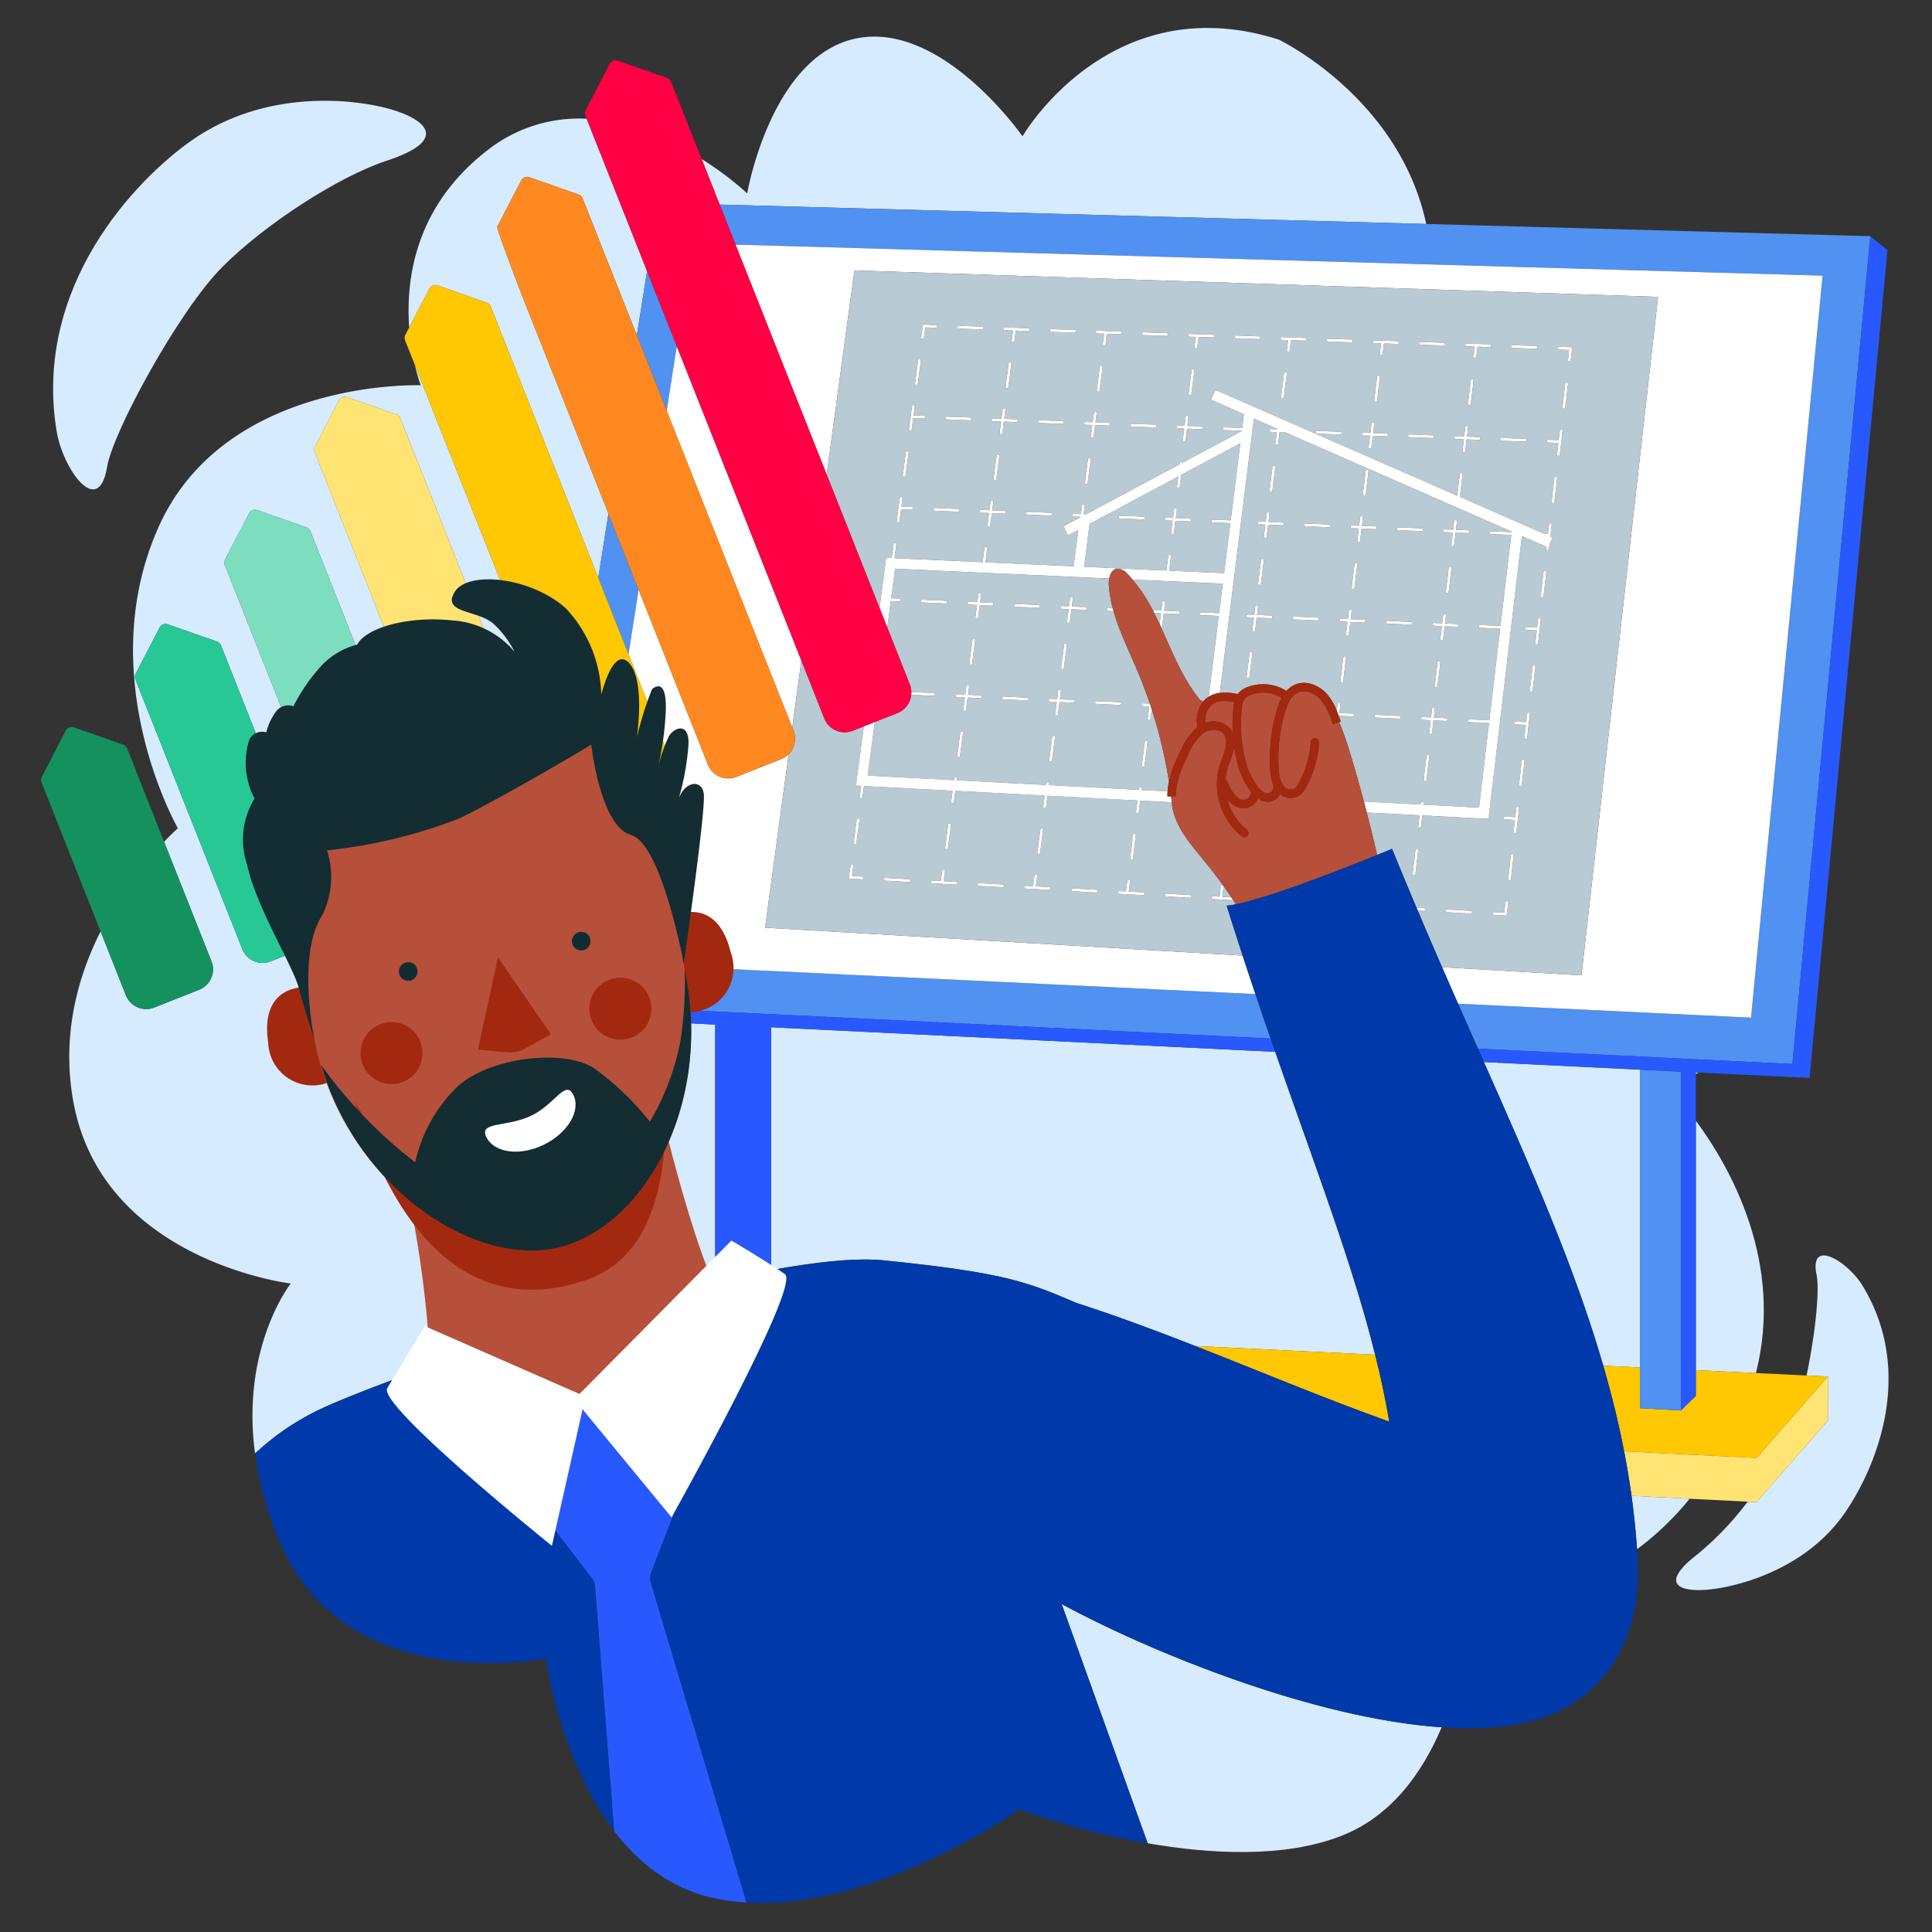 <?xml version="1.0" encoding="UTF-8"?>
<svg xmlns="http://www.w3.org/2000/svg" xmlns:xlink="http://www.w3.org/1999/xlink" id="Calque_1" data-name="Calque 1" viewBox="0 0 400 400">
  <rect x="0" y="0" width="400" height="400" fill="#333333" stroke="none"/>
  <defs>
    <style>.cls-1{fill:none;}.cls-2{fill:#d7ebff;}.cls-3{fill:url(#linear-gradient);}.cls-4{fill:#362624;}.cls-5{fill:#ffc802;}.cls-6{fill:#ffe473;}.cls-7{fill:#5091f2;}.cls-8{fill:#fff;}.cls-9{fill:#2859ff;}.cls-10{fill:#b8cad3;}.cls-11{fill:#15915e;}.cls-12{fill:#27c896;}.cls-13{fill:#7ddebf;}.cls-14{fill:#ff8920;}.cls-15{fill:#f04;}.cls-16{fill:#b6503a;}.cls-17{fill:#a2290f;}.cls-18{fill:#0039a9;}.cls-19{fill:#122d32;}.cls-20{fill:#132d32;}</style>
    <linearGradient id="linear-gradient" x1="4918.502" y1="532.898" x2="5179.263" y2="532.898" gradientTransform="matrix(-0.983, -0.056, 0, 1, 5211.363, 37.476)" gradientUnits="userSpaceOnUse">
      <stop offset="0" stop-color="#fde9b6"></stop>
      <stop offset="1" stop-color="#038f9e"></stop>
    </linearGradient>
  </defs>
  <title>audit-energetique-pro-homme</title>
  <polygon class="cls-1" points="373.466 195.125 373.465 195.126 371.097 220.289 371.097 220.289 373.466 195.125"></polygon>
  <polygon class="cls-1" points="370.767 293.765 370.767 293.765 372.187 292.142 372.187 292.142 370.767 293.765"></polygon>
  <polygon class="cls-1" points="378.764 138.828 375.068 178.102 375.068 178.103 378.764 138.828"></polygon>
  <path class="cls-2" d="M295.282,46.374C289.69,20.133,264.734,8.191,264.734,8.191,229.692-2.928,211.7,28.218,211.7,28.218S195.129,4.4,177.365,7.944,154.7,40.034,154.7,40.034a66.316,66.316,0,0,0-9.433-7.106L149,42.352Z"></path>
  <path class="cls-2" d="M90.594,59.092l10.166,3.568a1.4,1.4,0,0,1,.836.8l22.268,56.189,2.115-13.3-18-45.42c-.149-.376-5.213-13.631-5.027-13.99l4.962-9.563a1.39,1.39,0,0,1,1.7-.672l10.166,3.568a1.4,1.4,0,0,1,.836.8l11.237,28.356,2.115-13.3-12.5-31.54a30.628,30.628,0,0,0-20.874,6.779C86.047,42.806,83.978,57.606,84.722,67.814L88.9,59.763A1.39,1.39,0,0,1,90.594,59.092Z"></path>
  <path class="cls-2" d="M338.931,320.759A60.765,60.765,0,0,0,349.824,310.3l-12.035-.607Q338.545,315.159,338.931,320.759Z"></path>
  <path class="cls-2" d="M351.1,222.4c.184-.113.371-.229.561-.349l-.561-.027Z"></path>
  <path class="cls-2" d="M339.526,221.462l-32.3-1.576c10.035,22.621,18.865,42.7,24.715,62.866l7.585.366Z"></path>
  <path class="cls-2" d="M237.612,381.625c12.939,2.245,28.221,3.109,40.1-1.526,10.392-4.056,16.81-13.142,20.767-22.484-26.234-1.773-59.959-15.391-78.672-25.519Z"></path>
  <polygon class="cls-2" points="375.068 178.103 375.068 178.102 373.465 195.126 373.466 195.125 375.068 178.103"></polygon>
  <path class="cls-2" d="M159.652,262.966c9.491-1.749,17.7-2.6,23.4-2.015,24.408,2.484,29.475,4.345,39.734,8.781,8.334,2.687,16.544,5.753,24.705,8.949l37.219,1.794c-4.666-18.715-12.23-38.44-20.685-62.7l-104.374-5.091Z"></path>
  <path class="cls-2" d="M363.549,284.277c5.809-22.881-5.23-42.489-12.45-52.265v51.664Z"></path>
  <path class="cls-2" d="M64.942,292.427c9.19-4.777,50.251-19.471,83.137-27.041V212.126l-34.645-1.691-3.546-2.886,23.872,1.164-23.872-1.164,5.127-32.243a4.456,4.456,0,0,1-1.46.947l-9.326,3.7a4.532,4.532,0,0,1-5.862-2.542l-33.2-83.785a1.4,1.4,0,0,1,.058-1.158L70.184,82.9a1.39,1.39,0,0,1,1.7-.672L82.045,85.8a1.4,1.4,0,0,1,.836.8l33,83.268,2.115-13.3L85.9,75.577a35.868,35.868,0,0,0,1.207,4.19S46.5,78.236,32.751,109.29s4.079,62.2,4.079,62.2-1.126.978-2.859,2.784l9.814,24.764a4.532,4.532,0,0,1-2.529,5.868l-9.326,3.7a4.532,4.532,0,0,1-5.862-2.542l-5.244-13.232c-4.787,9.532-8.164,21.717-5.6,35.468C21.35,261.13,60.2,265.739,60.2,265.739S49.864,278.8,52.8,300.916c.251-.224.5-.443.757-.662A51.846,51.846,0,0,1,64.942,292.427ZM46.605,115.852l4.962-9.563a1.39,1.39,0,0,1,1.7-.672l10.166,3.568a1.4,1.4,0,0,1,.836.8l27.719,69.947a4.532,4.532,0,0,1-2.529,5.868l-9.326,3.7a4.532,4.532,0,0,1-5.862-2.542L46.547,117.01A1.4,1.4,0,0,1,46.605,115.852Zm9.424,83.2a4.532,4.532,0,0,1-5.862-2.542L28.031,140.65a1.4,1.4,0,0,1,.058-1.158l4.962-9.563a1.39,1.39,0,0,1,1.7-.672l10.166,3.568a1.4,1.4,0,0,1,.836.8l22.136,55.857a4.532,4.532,0,0,1-2.529,5.868Z"></path>
  <path class="cls-2" d="M22.174,96.669C23.4,89.314,37.05,64.322,45.941,55.361s24.168-18.813,34.09-22.078c13.529-4.445,7.777-8.761.44-10.781S54.884,18.366,39.6,29.129C28.281,37.1,6.831,59.092,11.71,89.206,12.985,97.083,20.367,107.485,22.174,96.669Z"></path>
  <path class="cls-2" d="M385.589,266.135c-3.009-4.932-11.071-9.925-9.485-2.208.67,3.272-.295,12.409-2.077,20.855l4.416.213h0v9.14L363.682,311l-1.851-.093A63.126,63.126,0,0,1,351.5,321.747c-8.516,6.579-3.247,7.936,2.537,7.328s19.453-4.059,27.551-15.334C387.582,305.4,397.094,284.967,385.589,266.135Z"></path>
  <polygon class="cls-2" points="372.187 292.142 375.833 287.976 372.187 292.142 372.187 292.142"></polygon>
  <polygon class="cls-3" points="370.361 294.228 370.362 294.228 370.767 293.765 370.767 293.765 370.361 294.228"></polygon>
  <path class="cls-4" d="M363.681,301.86l-27.428-1.382h0l14.142.713h.006l13.281.67,6.679-7.632h0Z"></path>
  <path class="cls-5" d="M351.1,289.012l-3.1,3.015-8.477-.467v-8.442l-7.585-.366c1.705,5.878,3.159,11.765,4.313,17.725l27.428,1.382,6.68-7.632.406-.463,1.421-1.623,3.646-4.165,2.609-2.982-4.416-.213-10.477-.505-12.45-.6Z"></path>
  <path class="cls-5" d="M287.628,294.323c-.771-4.59-1.755-9.188-2.917-13.847l-37.219-1.794C260.889,283.927,274.155,289.514,287.628,294.323Z"></path>
  <path class="cls-6" d="M378.442,294.135v-9.14h0l-2.609,2.982-3.646,4.166-1.42,1.622-.406.463-6.679,7.632-13.281-.67H350.4l-14.142-.713q.886,4.576,1.536,9.217l12.035.607,12.007.605,1.851.093Z"></path>
  <polygon class="cls-7" points="339.526 291.56 348.002 292.027 348.002 221.876 339.526 221.462 339.526 283.119 339.526 291.56"></polygon>
  <polygon class="cls-7" points="125.978 106.354 123.864 119.652 130.124 135.451 132.218 122.099 125.978 106.354"></polygon>
  <path class="cls-7" d="M152.286,50.646,377.351,57.07,362.533,210.695l-60.658-2.89q2.086,4.732,4.12,9.309l65.1,3.175,2.368-25.163,1.6-17.024,3.7-39.274L387.228,48.9h0l-91.946-2.528L149,42.352Z"></path>
  <polygon class="cls-7" points="140.123 71.682 133.962 56.138 131.848 69.436 138.029 85.034 140.123 71.682"></polygon>
  <path class="cls-7" d="M120.137,199.147l4.535-28.922a4.493,4.493,0,0,1-2.206-2.369l-4.472-11.286-2.115,13.3.2.516a4.536,4.536,0,0,1-1.069,4.921l-5.127,32.243,23.872,1.164,15.007.732,8.477.414,105.823,5.162q-1.557-4.5-3.148-9.214Z"></path>
  <polygon class="cls-8" points="164.03 150.645 165.916 136.77 140.123 71.682 138.029 85.034 164.03 150.645"></polygon>
  <path class="cls-8" d="M362.533,210.695,377.351,57.07,152.286,50.646l18.866,47.607L176.9,55.986l166.377,5.478L327.424,201.929l-28.86-1.684q1.668,3.828,3.312,7.56Z"></path>
  <path class="cls-8" d="M158.4,192.068l4.885-35.933a4.455,4.455,0,0,1-1.53,1.016l-9.326,3.7a4.532,4.532,0,0,1-5.862-2.542L132.218,122.1l-2.094,13.352,10.059,25.383a4.532,4.532,0,0,1-2.529,5.868l-9.326,3.7a4.483,4.483,0,0,1-3.656-.173l-4.535,28.922,139.782,6.659q-1.315-3.9-2.645-7.97Z"></path>
  <path class="cls-9" d="M378.764,138.828l-3.7,39.275-1.6,17.022L371.1,220.289h0L306,217.114l1.23,2.773,32.3,1.576,8.477.414v70.151l3.1-3.015V222.027l.561.027,22.984,1.121L390.774,51.789,387.228,48.9h0Z"></path>
  <path class="cls-9" d="M157.244,209.858l-8.477-.414-15.007-.732-23.872-1.164,3.546,2.886,34.645,1.691v53.259c4-.921,7.886-1.739,11.573-2.419V212.689l104.374,5.091c-.319-.914-.638-1.832-.959-2.76Z"></path>
  <path class="cls-10" d="M197.519,161.521l.044-.335a.289.289,0,1,1,.574.075l-.038.291,18.476.967.042-.331a.29.29,0,0,1,.574.074l-.037.287,18.61.974.041-.326a.289.289,0,0,1,.574.073l-.036.284,5.392.282a14.131,14.131,0,0,1,.291-1.983,98.488,98.488,0,0,0-3.581-15l-.251,1.994a.29.29,0,0,1-.287.253l-.036,0a.29.29,0,0,1-.251-.323l.315-2.5-1.285-.063a.289.289,0,1,1,.029-.578l1.329.065.018-.146q-1.134-3.343-2.5-6.584c-1.733-4.1-3.766-8.167-4.969-12.419l-1.1-.05a.289.289,0,0,1-.276-.3.293.293,0,0,1,.3-.276l.908.041a26.259,26.259,0,0,1-.818-4.7,5.944,5.944,0,0,1,.077-1.48l-44.333-2.029-.81,6.118,1.67.076a.29.29,0,0,1-.013.579h-.013l-1.72-.078-.727,5.491,4.676,11.8a4.462,4.462,0,0,1,.3,1.538l4.593.225a.289.289,0,0,1-.014.578h-.015l-4.59-.225a4.508,4.508,0,0,1-2.8,3.752l-4.734,1.876-1.471,11.109Zm39.5-7.942a.29.29,0,0,1,.575.073l-.606,4.809a.289.289,0,0,1-.287.253l-.037,0a.29.29,0,0,1-.251-.323Zm-19.21,3.892a.289.289,0,0,1-.287.253.254.254,0,0,1-.037,0,.289.289,0,0,1-.25-.324l.615-4.791a.29.29,0,0,1,.574.074Zm9.229-12.319,4.823.236a.289.289,0,0,1-.014.578h-.014l-4.823-.236a.289.289,0,0,1,.029-.578Zm-7.173-19.677,1.465.067.216-1.678a.289.289,0,0,1,.574.074l-.21,1.631,2.767.126a.289.289,0,0,1-.013.578h-.013l-2.815-.128-.332,2.584a.29.29,0,0,1-.287.253l-.037,0a.289.289,0,0,1-.25-.324l.326-2.536-1.417-.064a.289.289,0,1,1,.026-.578Zm1.023,8.043-.615,4.791a.29.29,0,0,1-.287.253.243.243,0,0,1-.037,0,.289.289,0,0,1-.25-.324l.616-4.791a.289.289,0,1,1,.574.073Zm-3.5,11.161,1.469.072.222-1.726a.289.289,0,0,1,.574.074l-.216,1.68,2.774.136a.29.29,0,0,1-.014.579h-.014l-2.82-.138-.326,2.534a.29.29,0,0,1-.287.253l-.037,0a.289.289,0,0,1-.25-.324l.32-2.489-1.423-.07a.289.289,0,0,1,.028-.578Zm-18.627,11.809a.29.29,0,0,1-.287.252l-.038,0a.289.289,0,0,1-.25-.325l.626-4.773a.289.289,0,0,1,.574.076Zm11.476-31.452,4.812.219a.29.29,0,0,1-.013.579h-.013l-4.811-.219a.289.289,0,1,1,.026-.578Zm-2.495,19.169,4.823.237a.289.289,0,0,1-.014.578h-.015l-4.823-.237a.289.289,0,0,1-.275-.3A.286.286,0,0,1,207.744,144.206ZM200.615,124.6l1.735.079L202.57,123a.29.29,0,0,1,.574.076l-.213,1.624,2.5.113a.29.29,0,0,1-.013.579H205.4l-2.546-.116-.337,2.572a.29.29,0,0,1-.287.252l-.038,0a.289.289,0,0,1-.249-.325l.331-2.523-1.686-.077a.29.29,0,0,1,.026-.578Zm1.277,8.026-.626,4.773a.29.29,0,0,1-.287.252l-.038,0a.29.29,0,0,1-.249-.325l.626-4.773a.289.289,0,1,1,.574.075ZM198.1,143.733l1.742.085.226-1.723a.289.289,0,1,1,.574.075l-.22,1.676,2.5.123a.289.289,0,0,1-.014.578h-.014l-2.548-.125-.33,2.521a.29.29,0,0,1-.287.252l-.038,0a.29.29,0,0,1-.249-.325l.324-2.474-1.695-.083a.289.289,0,1,1,.029-.578Zm-7.133-18.993a.289.289,0,0,1-.276-.3.293.293,0,0,1,.3-.276l4.812.219a.29.29,0,0,1-.013.579h-.013Z"></path>
  <path class="cls-10" d="M343.276,61.464,176.9,55.986l-5.746,42.267,10.939,27.6,1.336-10.077a.32.32,0,0,1,.066-.118.3.3,0,0,1,.209-.143c.019,0,.035-.02.054-.019h0l.856.039.387-2.9a.29.29,0,1,1,.574.077l-.381,2.846,18.243.829.385-2.935a.289.289,0,1,1,.574.075l-.378,2.886,18.266.83.967-7.544-1.985,1.061c-.085.045-.209-.034-.276-.175l-.655-1.383c-.068-.142-.053-.294.032-.339l3.333-1.782.01-.08-1.411-.059a.29.29,0,0,1-.277-.3.284.284,0,0,1,.3-.277l1.461.061.223-1.732a.289.289,0,0,1,.574.074l-.216,1.682.479.02L244.252,96.1l.029-.227a.289.289,0,0,1,.323-.251.272.272,0,0,1,.211.177L257.1,89.233l.005-.043-3.623-.14a.289.289,0,1,1,.022-.578l3.672.141.356-2.851-6.618-2.9a.262.262,0,0,1-.145-.161.3.3,0,0,1,.021-.225l.746-1.454a.319.319,0,0,1,.4-.156l49.751,21.786.528-4.476a.289.289,0,1,1,.575.068l-.548,4.651,17.253,7.555.979.041.2-1.773a.287.287,0,0,1,.32-.255.29.29,0,0,1,.255.321l-.267,2.319.2.086a.282.282,0,0,1,.13.393l-.493.97-.128,1.115a.289.289,0,0,1-.287.256l-.034,0a.29.29,0,0,1-.254-.321l.044-.383-.008,0-5.071-2.223-6.675,56.636v0l-.192,1.626a.329.329,0,0,1-.338.287l-13.407-.706-.279,2.363a.289.289,0,0,1-.287.255l-.034,0a.29.29,0,0,1-.254-.321l.274-2.326-10.918-.575q1.137,4.373,2.145,8.777c1.914-.778,3.089-1.271,3.089-1.271,1.347,3.313,2.691,6.553,4.031,9.743a.285.285,0,0,1,.234.31l-.023.194c.275.655.55,1.3.825,1.955l1.493.084a.289.289,0,0,1-.016.578h-.016l-1.208-.068q2.537,5.989,5.036,11.713l28.86,1.684ZM208.088,67.794l4.779.167a.289.289,0,0,1-.01.578h-.01l-2.538-.089-.279,2.131a.29.29,0,0,1-.287.252l-.038,0a.29.29,0,0,1-.25-.325l.272-2.076-1.659-.058a.289.289,0,1,1,.02-.578Zm1.315,7.56-.626,4.773a.289.289,0,0,1-.286.252.264.264,0,0,1-.038,0,.289.289,0,0,1-.249-.324l.626-4.773a.289.289,0,0,1,.574.075ZM198.53,67.46l4.779.167a.289.289,0,0,1-.01.578h-.01l-4.779-.167a.289.289,0,0,1-.279-.3A.286.286,0,0,1,198.53,67.46ZM190.088,74.6a.29.29,0,0,1,.574.077l-.636,4.755a.289.289,0,0,1-.287.251l-.038,0a.29.29,0,0,1-.249-.325Zm-2.543,19.019a.29.29,0,0,1,.574.077l-.636,4.755a.289.289,0,0,1-.286.251.267.267,0,0,1-.039,0,.29.29,0,0,1-.249-.325ZM188.7,105.54h-.012l-2.146-.09-.336,2.515a.29.29,0,0,1-.287.251l-.039,0a.29.29,0,0,1-.248-.325l.636-4.755a.289.289,0,0,1,.574.077l-.222,1.663,2.093.088a.289.289,0,0,1-.012.579Zm2.524-18.884h-.011l-2.147-.082-.317,2.372a.29.29,0,0,1-.286.251l-.039,0a.289.289,0,0,1-.249-.325l.636-4.755a.289.289,0,1,1,.573.077L189.148,86l2.092.081a.289.289,0,0,1-.011.578Zm.068-16.73a.289.289,0,0,1-.287.251l-.039,0a.29.29,0,0,1-.248-.325l.32-2.39a.283.283,0,0,1,.3-.251l2.41.084a.289.289,0,0,1,.279.3.284.284,0,0,1-.3.279l-2.148-.075Zm7.009,36.017h-.012l-4.8-.2a.289.289,0,0,1,.024-.578l4.8.2a.29.29,0,0,1-.012.579Zm2.5-18.918H200.8l-4.79-.184a.29.29,0,0,1-.278-.3.293.293,0,0,1,.3-.278l4.79.184a.289.289,0,0,1-.011.579Zm7.1,19.32H207.9l-2.543-.107-.331,2.524a.289.289,0,0,1-.286.252l-.038,0a.29.29,0,0,1-.25-.325l.324-2.473-1.677-.07a.289.289,0,0,1-.277-.3.286.286,0,0,1,.3-.277l1.728.073.226-1.723a.29.29,0,1,1,.574.075l-.219,1.673,2.492.1a.289.289,0,0,1-.012.578Zm-2.209-7.2.626-4.773a.289.289,0,1,1,.574.075l-.626,4.773a.289.289,0,0,1-.286.252l-.038,0A.29.29,0,0,1,205.7,99.142Zm4.69-11.748h-.011l-2.541-.1-.312,2.376a.29.29,0,0,1-.287.252l-.038,0a.29.29,0,0,1-.249-.325l.3-2.323-1.668-.064a.289.289,0,0,1-.278-.3.286.286,0,0,1,.3-.278l1.722.066.246-1.873a.289.289,0,0,1,.574.075l-.239,1.82,2.487.1a.289.289,0,0,1-.011.578Zm7.121,19.355H217.5l-4.8-.2a.29.29,0,0,1-.277-.3.285.285,0,0,1,.3-.277l4.8.2a.289.289,0,0,1-.012.579Zm2.459-18.987h-.011l-4.79-.184A.289.289,0,1,1,215.19,87l4.789.185a.289.289,0,0,1-.011.579Zm2.446-18.888h-.01l-4.779-.167a.289.289,0,0,1-.279-.3.284.284,0,0,1,.3-.279l4.779.167a.289.289,0,0,1-.01.579Zm2.78,31.11a.29.29,0,0,1-.287.253l-.037,0a.289.289,0,0,1-.25-.324l.616-4.79a.289.289,0,1,1,.574.074Zm4.353-11.854h-.011l-2.8-.108-.306,2.381a.289.289,0,0,1-.287.253l-.037,0a.289.289,0,0,1-.25-.324l.3-2.33-1.4-.054a.289.289,0,0,1,.022-.578l1.457.056.242-1.885a.289.289,0,0,1,.574.074l-.236,1.833,2.752.106a.289.289,0,0,1-.011.578Zm-2.464-7.382.616-4.791a.286.286,0,0,1,.324-.25.29.29,0,0,1,.25.324l-.616,4.791a.289.289,0,0,1-.286.253l-.037,0A.289.289,0,0,1,227.084,80.748Zm4.888-11.54h-.01l-2.8-.1-.274,2.131a.29.29,0,0,1-.287.253l-.037,0a.289.289,0,0,1-.25-.324l.267-2.077-1.4-.049a.289.289,0,0,1-.279-.3.286.286,0,0,1,.3-.279l4.779.167a.289.289,0,0,1-.01.578ZM239.128,88.5h-.011l-4.79-.184a.289.289,0,0,1,.022-.578l4.79.184a.289.289,0,0,1-.011.579Zm2.4-18.956h-.01l-4.779-.167a.289.289,0,0,1-.279-.3.283.283,0,0,1,.3-.279l4.779.167a.289.289,0,0,1-.01.579Zm7.176,19.324H248.7l-2.935-.113-.3,2.386a.29.29,0,0,1-.287.253l-.036,0a.29.29,0,0,1-.251-.324l.294-2.335-1.274-.049a.29.29,0,0,1-.278-.3.293.293,0,0,1,.3-.278l1.324.051.239-1.9a.289.289,0,1,1,.574.072l-.232,1.847,2.885.111a.289.289,0,0,1-.011.579Zm-2.61-7.418.605-4.808a.289.289,0,1,1,.574.072l-.605,4.809a.29.29,0,0,1-.287.253l-.036,0A.29.29,0,0,1,246.1,81.449Zm4.991-11.573h-.01l-2.928-.1-.268,2.131a.29.29,0,0,1-.287.253l-.036,0a.289.289,0,0,1-.251-.323l.261-2.079-1.27-.044a.289.289,0,0,1,.02-.578l4.779.167a.289.289,0,0,1-.01.579Zm41.959,111.05a.289.289,0,0,1-.287.255l-.034,0a.29.29,0,0,1-.254-.321l.573-4.864a.29.29,0,0,1,.575.068Zm11.4,8.219h-.016l-4.845-.272a.289.289,0,1,1,.032-.578l4.845.272a.289.289,0,0,1-.016.578Zm7.54.152a.289.289,0,0,1-.287.256h-.016l-2.408-.135a.29.29,0,0,1-.273-.305.294.294,0,0,1,.3-.273l2.136.12.245-2.125a.289.289,0,1,1,.575.066Zm.839-7.279a.29.29,0,0,1-.287.257l-.033,0a.289.289,0,0,1-.255-.321l.563-4.882a.289.289,0,1,1,.575.066Zm1.125-9.765a.29.29,0,0,1-.287.257l-.034,0a.29.29,0,0,1-.254-.321l.28-2.427-2.1-.111a.289.289,0,0,1,.031-.578l2.137.113.216-1.879a.289.289,0,0,1,.575.066Zm1.125-9.764a.29.29,0,0,1-.287.256l-.034,0a.289.289,0,0,1-.254-.32l.562-4.883a.29.29,0,0,1,.575.066Zm1.125-9.765a.289.289,0,0,1-.287.257l-.034,0a.29.29,0,0,1-.254-.321l.3-2.567-2.1-.1a.289.289,0,0,1,.028-.578l2.138.105.2-1.739a.29.29,0,0,1,.575.066Zm1.125-9.765a.289.289,0,0,1-.287.257l-.034,0a.29.29,0,0,1-.254-.321l.562-4.882a.289.289,0,1,1,.575.066Zm1.125-9.765a.288.288,0,0,1-.287.256l-.034,0a.289.289,0,0,1-.254-.321l.3-2.6-2.1-.1a.289.289,0,0,1-.276-.3.286.286,0,0,1,.3-.276l2.14.1.2-1.7a.289.289,0,0,1,.575.066Zm1.125-9.764a.289.289,0,0,1-.287.256l-.034,0a.289.289,0,0,1-.254-.32l.562-4.882a.289.289,0,0,1,.575.066ZM260.646,70.21h-.01l-4.779-.167a.29.29,0,0,1-.279-.3.285.285,0,0,1,.3-.279l4.779.167a.289.289,0,0,1-.01.578Zm5.171,12.016a.289.289,0,0,1-.287.254l-.036,0a.29.29,0,0,1-.252-.323l.6-4.827a.289.289,0,0,1,.575.071ZM270.2,70.545h-.01l-2.924-.1-.263,2.131a.29.29,0,0,1-.287.254l-.036,0a.29.29,0,0,1-.252-.323l.257-2.08-1.274-.045a.289.289,0,0,1-.279-.3.282.282,0,0,1,.3-.279l4.779.167a.289.289,0,0,1-.01.579Zm7.242,19.427h-.011l-4.79-.184a.289.289,0,1,1,.022-.578l4.79.184a.289.289,0,0,1-.011.579Zm2.316-19.093h-.01l-4.779-.167a.289.289,0,0,1,.021-.578l4.779.167a.289.289,0,0,1-.01.579Zm7.264,19.461h-.011l-2.8-.108-.289,2.395a.289.289,0,0,1-.287.255l-.035,0a.289.289,0,0,1-.253-.322l.283-2.348-1.413-.054a.289.289,0,0,1,.022-.578l1.46.056.232-1.921a.29.29,0,0,1,.575.069l-.226,1.874,2.749.106a.289.289,0,0,1-.011.579Zm-2.5-7.473.584-4.845a.289.289,0,1,1,.575.069l-.584,4.845a.289.289,0,0,1-.287.255l-.035,0A.289.289,0,0,1,284.523,82.867Zm4.8-11.654h-.01l-2.786-.1-.257,2.131a.29.29,0,0,1-.287.255l-.035,0a.29.29,0,0,1-.253-.322l.251-2.082-1.412-.049a.289.289,0,0,1-.279-.3.285.285,0,0,1,.3-.279l4.779.167a.289.289,0,0,1-.01.579Zm7.286,19.5h-.011l-4.789-.184a.289.289,0,0,1-.278-.3.293.293,0,0,1,.3-.278l4.79.184a.289.289,0,0,1-.011.579Zm2.272-19.161h-.01l-4.779-.167a.289.289,0,0,1-.279-.3.282.282,0,0,1,.3-.279l4.779.167a.289.289,0,0,1-.01.579Zm7.308,19.53h-.011l-2.523-.1-.283,2.4a.29.29,0,0,1-.287.256l-.034,0a.289.289,0,0,1-.253-.321l.277-2.354-1.687-.065a.289.289,0,0,1,.022-.578l1.733.066.228-1.933a.29.29,0,1,1,.575.068l-.223,1.888,2.477.1a.289.289,0,0,1-.011.579Zm-2.245-7.493.573-4.864a.289.289,0,1,1,.575.067l-.573,4.864a.29.29,0,0,1-.287.256l-.034,0A.289.289,0,0,1,303.94,83.584Zm4.5-11.7h-.01l-2.512-.088-.251,2.131a.289.289,0,0,1-.287.256l-.034,0a.29.29,0,0,1-.254-.321l.246-2.083-1.686-.059a.289.289,0,1,1,.02-.578l4.779.167a.289.289,0,0,1-.01.579Zm7.329,19.564h-.011l-4.79-.184a.289.289,0,0,1,.022-.578l4.79.184a.289.289,0,0,1-.011.579Zm2.229-19.23h-.01l-4.779-.167a.289.289,0,0,1-.279-.3.285.285,0,0,1,.3-.279l4.779.167a.289.289,0,0,1-.01.579ZM321.82,103.9a.289.289,0,0,1-.287.257l-.034,0a.29.29,0,0,1-.254-.321l.562-4.882a.289.289,0,0,1,.575.066Zm1.125-9.764a.29.29,0,0,1-.287.256l-.033,0a.289.289,0,0,1-.255-.32l.272-2.36-2.1-.081a.289.289,0,1,1,.022-.578l2.142.082.224-1.946a.289.289,0,1,1,.575.066Zm1.125-9.765a.29.29,0,0,1-.287.256l-.033,0a.289.289,0,0,1-.254-.32l.562-4.882a.289.289,0,0,1,.575.066Zm1.125-9.765a.29.29,0,0,1-.288.256l-.033,0a.29.29,0,0,1-.254-.321l.24-2.084-2.1-.073a.289.289,0,0,1-.279-.3.282.282,0,0,1,.3-.279l2.41.084a.289.289,0,0,1,.277.322Z"></path>
  <path class="cls-10" d="M239.083,126.929a.277.277,0,0,1-.155-.073c.4.783.78,1.578,1.153,2.379l.283-2.248Z"></path>
  <path class="cls-10" d="M294.193,166.267a.289.289,0,0,1,.575.068l-.032.274,11.477.6,2.066-17.493-4.107-.2a.289.289,0,0,1,.028-.578l4.147.2,2.239-18.958-4.138-.188a.29.29,0,0,1,.026-.578l4.18.19,2.227-18.854-4.169-.175a.289.289,0,0,1,.024-.578l4.212.177.013-.113L266.147,89.537l-1.225-.047-.295,2.39a.29.29,0,0,1-.287.254l-.035,0a.289.289,0,0,1-.252-.322l.289-2.341-1.276-.049a.289.289,0,0,1,.022-.578l1.325.051.013-.109-4.814-2.11-7.068,56.795a11.308,11.308,0,0,1,3.692.234,4.394,4.394,0,0,1,1.909-1.388,8.991,8.991,0,0,1,8.195.745,5.036,5.036,0,0,1,1.788-1.317c2.393-1.011,5.05.252,6.511,1.85a11.65,11.65,0,0,1,2.131,3.572l.158-1.308a.289.289,0,0,1,.575.07l-.2,1.693,2.786.137a.29.29,0,0,1-.014.579h-.014l-2.828-.139-.016.136c.125.349.248.7.37,1.067l-.319.107a66.989,66.989,0,0,1,2.282,6.514c1.009,3.3,1.939,6.616,2.833,9.945l11.777.616ZM263.458,96.636a.289.289,0,0,1,.574.071l-.595,4.827a.289.289,0,0,1-.287.254l-.036,0a.29.29,0,0,1-.252-.322Zm-4.78,43.513a.289.289,0,0,1-.287.254l-.036,0a.29.29,0,0,1-.252-.322l.595-4.827a.289.289,0,1,1,.575.071Zm4.476-12.126h-.013l-2.952-.134-.321,2.607a.29.29,0,0,1-.287.254l-.036,0a.29.29,0,0,1-.252-.323l.316-2.562-1.28-.058a.29.29,0,0,1,.026-.578l1.325.06.208-1.689a.289.289,0,0,1,.574.071l-.2,1.644,2.907.132a.29.29,0,0,1-.013.579Zm-2.671-7.253.6-4.827a.289.289,0,1,1,.574.071l-.6,4.827a.289.289,0,0,1-.287.254l-.036,0A.289.289,0,0,1,260.484,120.771Zm5.033-12.008H265.5l-2.942-.124-.314,2.549a.289.289,0,0,1-.287.254l-.035,0a.289.289,0,0,1-.252-.323l.308-2.5-1.278-.054a.289.289,0,1,1,.024-.578l1.325.056.215-1.748a.289.289,0,0,1,.575.071l-.21,1.7,2.9.122a.289.289,0,0,1-.012.578Zm7.262,19.7h-.013l-4.812-.219a.29.29,0,0,1,.026-.578l4.812.219a.29.29,0,0,1-.013.579Zm2.34-19.3h-.012l-4.8-.2a.29.29,0,0,1-.277-.3.287.287,0,0,1,.3-.277l4.8.2a.289.289,0,0,1-.012.579Zm20.222,52.305a.29.29,0,0,1-.287.255l-.034,0a.29.29,0,0,1-.253-.321l.574-4.864a.289.289,0,1,1,.575.068Zm3.793-51.877,1.731.073.208-1.765a.289.289,0,1,1,.575.067l-.2,1.722,2.49.1a.29.29,0,0,1-.012.579h-.012l-2.533-.106-.3,2.565a.29.29,0,0,1-.288.256l-.034,0a.29.29,0,0,1-.254-.321l.3-2.522-1.687-.071a.29.29,0,0,1-.277-.3A.287.287,0,0,1,299.134,109.594Zm1.367,8.1-.574,4.864a.29.29,0,0,1-.287.256l-.034,0a.29.29,0,0,1-.254-.321l.573-4.864a.29.29,0,0,1,.575.067Zm-3.651,11.28,1.729.079.2-1.7a.289.289,0,1,1,.575.068l-.2,1.657,2.5.114a.29.29,0,0,1-.013.579h-.013l-2.544-.116-.31,2.63a.29.29,0,0,1-.287.256l-.034,0a.289.289,0,0,1-.253-.321l.305-2.589-1.688-.077a.289.289,0,0,1-.276-.3A.285.285,0,0,1,296.85,128.977Zm1.358,8.175-.573,4.864a.289.289,0,0,1-.287.256l-.034,0a.289.289,0,0,1-.253-.321l.573-4.864a.29.29,0,1,1,.575.068Zm-1.4,9.406a.29.29,0,0,1,.253.321l-.2,1.7,2.516.123a.289.289,0,0,1-.014.578h-.015l-2.555-.125-.305,2.591a.289.289,0,0,1-.287.256l-.034,0a.29.29,0,0,1-.253-.321l.3-2.551-1.688-.083a.289.289,0,1,1,.029-.578l1.727.085.2-1.736A.29.29,0,0,1,296.807,146.558Zm-7.275-37.367,4.8.2a.289.289,0,0,1-.012.578h-.012l-4.8-.2a.289.289,0,0,1,.024-.578ZM282.771,97.4a.29.29,0,0,1,.575.07l-.584,4.845a.29.29,0,0,1-.287.255l-.034,0a.289.289,0,0,1-.253-.322Zm-2.84,11.386,1.459.061.212-1.756a.289.289,0,1,1,.575.069l-.206,1.711,2.761.116a.289.289,0,0,1-.012.579h-.013l-2.806-.118-.308,2.557a.289.289,0,0,1-.287.255l-.035,0a.29.29,0,0,1-.253-.322l.3-2.512-1.414-.059a.29.29,0,0,1-.277-.3A.285.285,0,0,1,279.931,108.789Zm1.077,8.065-.584,4.845a.289.289,0,0,1-.287.255l-.035,0a.29.29,0,0,1-.253-.322l.584-4.845a.289.289,0,0,1,.575.07Zm-2.921,24.226a.29.29,0,0,1-.287.254l-.034,0a.289.289,0,0,1-.253-.322l.584-4.845a.29.29,0,0,1,.575.069ZM282.4,128.9h-.013l-2.817-.128-.316,2.618a.29.29,0,0,1-.287.255l-.035,0a.289.289,0,0,1-.253-.322l.31-2.576-1.415-.064a.29.29,0,0,1,.026-.578l1.458.066.2-1.693a.289.289,0,0,1,.575.069l-.2,1.651,2.774.126a.29.29,0,0,1-.013.579Zm7.315,19.906H289.7l-4.823-.236a.289.289,0,0,1-.275-.3.286.286,0,0,1,.3-.275l4.823.236a.289.289,0,0,1-.014.578Zm2.309-19.468h-.014l-4.812-.219a.29.29,0,0,1,.026-.578l4.812.219a.289.289,0,0,1-.013.578Z"></path>
  <path class="cls-10" d="M239.109,126.35l1.328.06.212-1.683a.289.289,0,1,1,.574.072l-.206,1.637,2.9.132a.29.29,0,0,1-.013.579h-.013l-2.951-.134-.327,2.6a.283.283,0,0,1-.25.24c2.422,5.284,4.522,10.814,8.233,15.216.191-.083.344.038.484.222a3.825,3.825,0,0,1,1.156-1.015l2.087-16.739-3.621-.165a.29.29,0,0,1,.026-.578l3.667.167.761-6.1L234.488,120a33.851,33.851,0,0,1,4.323,6.62A.289.289,0,0,1,239.109,126.35Z"></path>
  <path class="cls-10" d="M251.132,186.149a.29.29,0,1,1,.032-.578l1.324.074.262-2.125a.289.289,0,1,1,.574.071l-.257,2.086,1.867.1q-2.545-3.8-5.424-7.314c-3.043-3.709-6.534-7.6-6.9-12.365l-6.54-.344-.292,2.318a.289.289,0,0,1-.287.253l-.036,0a.29.29,0,0,1-.251-.323l.287-2.277-18.615-.98-.3,2.3a.29.29,0,0,1-.287.253l-.037,0a.29.29,0,0,1-.25-.324l.291-2.261-18.48-.973-.3,2.289a.29.29,0,0,1-.287.252l-.038,0a.29.29,0,0,1-.25-.325l.294-2.244-18.347-.966-.3,2.274a.29.29,0,0,1-.287.251l-.038,0a.29.29,0,0,1-.249-.325l.3-2.228-.8-.042a.269.269,0,0,1-.252-.312l.152-1.147,1.437-10.836-2.312.916a4.532,4.532,0,0,1-5.862-2.542l-4.749-11.984-1.886,13.875.253.639a4.536,4.536,0,0,1-1,4.852L158.4,192.068l98.875,5.768c-1.1-3.358-2.2-6.791-3.306-10.326a18.116,18.116,0,0,0,1.9-.293c-.178-.277-.352-.558-.533-.832Zm-16.537-13.335a.289.289,0,0,1,.574.073l-.605,4.808a.289.289,0,0,1-.287.253l-.037,0a.29.29,0,0,1-.251-.323Zm-19.209-1.044a.289.289,0,0,1,.574.073l-.616,4.791a.289.289,0,0,1-.287.252l-.037,0a.29.29,0,0,1-.25-.324Zm-19.075-1.038a.29.29,0,0,1,.574.075l-.626,4.773a.289.289,0,0,1-.287.252l-.038,0a.289.289,0,0,1-.25-.324ZM177.37,169.7a.289.289,0,1,1,.574.077l-.636,4.755a.29.29,0,0,1-.286.251l-.039,0a.29.29,0,0,1-.249-.325Zm1.1,12.364h-.017l-2.408-.136a.289.289,0,0,1-.271-.328l.32-2.39a.29.29,0,0,1,.574.077l-.278,2.081,2.1.118a.289.289,0,0,1-.016.578Zm9.69.545h-.017l-4.845-.272a.289.289,0,0,1-.272-.305.293.293,0,0,1,.3-.273l4.845.272a.289.289,0,0,1-.016.578Zm9.69.545h-.016l-4.845-.272a.289.289,0,0,1-.273-.305.294.294,0,0,1,.3-.272l1.756.1.279-2.125a.289.289,0,0,1,.574.075l-.273,2.083,2.51.141a.289.289,0,0,1-.016.578Zm9.69.544h-.016l-4.845-.272a.29.29,0,0,1-.273-.306.294.294,0,0,1,.305-.272l4.845.272a.289.289,0,0,1-.016.578Zm9.69.545h-.016l-4.845-.272a.29.29,0,0,1-.272-.306.293.293,0,0,1,.305-.272l1.476.083.273-2.125a.29.29,0,0,1,.574.074l-.268,2.084,2.789.157a.289.289,0,0,1-.016.578Zm9.69.545h-.017l-4.845-.273a.289.289,0,0,1-.273-.305.3.3,0,0,1,.305-.273l4.845.273a.289.289,0,0,1-.016.578Zm9.69.545H236.6l-4.845-.272a.289.289,0,0,1-.272-.305.292.292,0,0,1,.3-.273l1.332.075.267-2.125a.29.29,0,0,1,.575.072l-.263,2.085,2.934.165a.289.289,0,0,1-.016.578Zm9.69.545h-.017l-4.845-.272a.289.289,0,0,1-.273-.3.294.294,0,0,1,.3-.273l4.845.272a.289.289,0,0,1-.016.578Z"></path>
  <path class="cls-10" d="M225.585,108.459l-1.138,8.89,17.032.774.379-3.013a.289.289,0,1,1,.574.072l-.374,2.967,11.373.517,1.291-10.356-3.622-.152a.289.289,0,1,1,.024-.578l3.67.154,1.988-15.946-12.228,6.534-.307,2.435a.29.29,0,0,1-.287.253l-.036,0a.289.289,0,0,1-.251-.323l.255-2.028Zm11.127-.905H236.7l-4.8-.2a.29.29,0,0,1-.277-.3.287.287,0,0,1,.3-.277l4.8.2a.289.289,0,0,1-.012.578Zm9.613-.176a.289.289,0,0,1-.012.578H246.3l-2.943-.123-.32,2.541a.29.29,0,0,1-.287.253l-.037,0a.289.289,0,0,1-.251-.323l.314-2.493-1.277-.054a.289.289,0,0,1,.024-.578l1.326.056.219-1.74a.29.29,0,1,1,.575.072l-.213,1.692Z"></path>
  <path class="cls-8" d="M312,186.58a.289.289,0,0,0-.321.254l-.245,2.125-2.136-.12a.294.294,0,0,0-.3.273.29.29,0,0,0,.273.305l2.408.135h.016a.289.289,0,0,0,.287-.256l.276-2.4A.289.289,0,0,0,312,186.58Z"></path>
  <path class="cls-8" d="M197.87,182.575l-2.51-.141.273-2.083a.289.289,0,0,0-.574-.075l-.279,2.125-1.756-.1a.294.294,0,0,0-.3.272.289.289,0,0,0,.273.305l4.845.272h.016a.289.289,0,0,0,.016-.578Z"></path>
  <path class="cls-8" d="M236.629,184.754l-2.934-.165.263-2.085a.29.29,0,0,0-.575-.072l-.267,2.125-1.332-.075a.292.292,0,0,0-.3.273.289.289,0,0,0,.272.305l4.845.272h.017a.289.289,0,0,0,.016-.578Z"></path>
  <path class="cls-8" d="M294.753,188.6a.289.289,0,0,0,.016-.578l-1.493-.084.252.594,1.208.068Z"></path>
  <path class="cls-8" d="M226.939,184.209l-4.845-.273a.3.3,0,0,0-.305.273.289.289,0,0,0,.273.305l4.845.273h.017a.289.289,0,0,0,.016-.578Z"></path>
  <path class="cls-8" d="M246.319,185.3l-4.845-.272a.294.294,0,0,0-.3.273.289.289,0,0,0,.273.3l4.845.272h.017a.289.289,0,0,0,.016-.578Z"></path>
  <path class="cls-8" d="M207.559,183.119l-4.845-.272a.294.294,0,0,0-.305.272.29.29,0,0,0,.273.306l4.845.272h.016a.289.289,0,0,0,.016-.578Z"></path>
  <path class="cls-8" d="M217.249,183.665l-2.789-.157.268-2.084a.29.29,0,0,0-.574-.074l-.273,2.125-1.476-.083a.293.293,0,0,0-.305.272.29.29,0,0,0,.272.306l4.845.272h.016a.289.289,0,0,0,.016-.578Z"></path>
  <path class="cls-8" d="M188.179,182.03l-4.845-.272a.293.293,0,0,0-.3.273.289.289,0,0,0,.272.305l4.845.272h.017a.289.289,0,0,0,.016-.578Z"></path>
  <path class="cls-8" d="M304.459,188.567l-4.845-.272a.289.289,0,1,0-.032.578l4.845.272h.016a.289.289,0,0,0,.016-.578Z"></path>
  <path class="cls-8" d="M178.49,181.486l-2.1-.118.278-2.081a.29.29,0,0,0-.574-.077l-.32,2.39a.289.289,0,0,0,.271.328l2.408.136h.017a.289.289,0,0,0,.016-.578Z"></path>
  <path class="cls-8" d="M187.157,98.7a.267.267,0,0,0,.039,0,.289.289,0,0,0,.286-.251l.636-4.755a.29.29,0,0,0-.574-.077l-.636,4.755A.29.29,0,0,0,187.157,98.7Z"></path>
  <path class="cls-8" d="M189.7,79.684l.038,0a.289.289,0,0,0,.287-.251l.636-4.755a.29.29,0,0,0-.574-.077l-.636,4.755A.29.29,0,0,0,189.7,79.684Z"></path>
  <path class="cls-8" d="M176.983,174.781l.039,0a.29.29,0,0,0,.286-.251l.636-4.755a.289.289,0,1,0-.574-.077l-.636,4.755A.29.29,0,0,0,176.983,174.781Z"></path>
  <path class="cls-8" d="M194.03,67.592a.289.289,0,0,0-.279-.3l-2.41-.084a.283.283,0,0,0-.3.251l-.32,2.39a.29.29,0,0,0,.248.325l.039,0a.289.289,0,0,0,.287-.251l.285-2.13,2.148.075A.284.284,0,0,0,194.03,67.592Z"></path>
  <path class="cls-8" d="M270.214,69.966l-4.779-.167a.282.282,0,0,0-.3.279.289.289,0,0,0,.279.3l1.274.045-.257,2.08a.29.29,0,0,0,.252.323l.036,0a.29.29,0,0,0,.287-.254l.263-2.131,2.924.1h.01a.289.289,0,0,0,.01-.579Z"></path>
  <path class="cls-8" d="M318,71.637l-4.779-.167a.285.285,0,0,0-.3.279.289.289,0,0,0,.279.3l4.779.167h.01a.289.289,0,0,0,.01-.579Z"></path>
  <path class="cls-8" d="M260.656,69.632l-4.779-.167a.285.285,0,0,0-.3.279.29.29,0,0,0,.279.3l4.779.167h.01a.289.289,0,0,0,.01-.578Z"></path>
  <path class="cls-8" d="M298.887,70.968l-4.779-.167a.282.282,0,0,0-.3.279.289.289,0,0,0,.279.3l4.779.167h.01a.289.289,0,0,0,.01-.579Z"></path>
  <path class="cls-8" d="M279.772,70.3l-4.779-.167a.289.289,0,0,0-.021.578l4.779.167h.01a.289.289,0,0,0,.01-.579Z"></path>
  <path class="cls-8" d="M289.33,70.634l-4.779-.167a.285.285,0,0,0-.3.279.289.289,0,0,0,.279.3l1.412.049-.251,2.082a.29.29,0,0,0,.253.322l.035,0a.29.29,0,0,0,.287-.255l.257-2.131,2.786.1h.01a.289.289,0,0,0,.01-.579Z"></path>
  <path class="cls-8" d="M308.445,71.3l-4.779-.167a.289.289,0,1,0-.02.578l1.686.059-.246,2.083a.29.29,0,0,0,.254.321l.034,0a.289.289,0,0,0,.287-.256l.251-2.131,2.512.088h.01a.289.289,0,0,0,.01-.579Z"></path>
  <path class="cls-8" d="M251.1,69.3l-4.779-.167a.289.289,0,0,0-.02.578l1.27.044-.261,2.079a.289.289,0,0,0,.251.323l.036,0a.29.29,0,0,0,.287-.253l.268-2.131,2.928.1h.01a.289.289,0,0,0,.01-.579Z"></path>
  <path class="cls-8" d="M198.51,68.038l4.779.167h.01a.289.289,0,0,0,.01-.578l-4.779-.167a.286.286,0,0,0-.3.279A.289.289,0,0,0,198.51,68.038Z"></path>
  <path class="cls-8" d="M208.067,68.372l1.659.058-.272,2.076a.29.29,0,0,0,.25.325l.038,0a.29.29,0,0,0,.287-.252l.279-2.131,2.538.089h.01a.289.289,0,0,0,.01-.578l-4.779-.167a.289.289,0,1,0-.02.578Z"></path>
  <path class="cls-8" d="M241.54,68.964l-4.779-.167a.283.283,0,0,0-.3.279.289.289,0,0,0,.279.3l4.779.167h.01a.289.289,0,0,0,.01-.579Z"></path>
  <path class="cls-8" d="M231.983,68.629l-4.779-.167a.286.286,0,0,0-.3.279.289.289,0,0,0,.279.3l1.4.049-.267,2.077a.289.289,0,0,0,.25.324l.037,0a.29.29,0,0,0,.287-.253l.274-2.131,2.8.1h.01a.289.289,0,0,0,.01-.578Z"></path>
  <path class="cls-8" d="M222.425,68.3l-4.779-.167a.284.284,0,0,0-.3.279.289.289,0,0,0,.279.3l4.779.167h.01a.289.289,0,0,0,.01-.579Z"></path>
  <path class="cls-8" d="M325.193,71.888l-2.41-.084a.282.282,0,0,0-.3.279.289.289,0,0,0,.279.3l2.1.073-.24,2.084a.29.29,0,0,0,.254.321l.033,0a.29.29,0,0,0,.288-.256l.276-2.4a.289.289,0,0,0-.277-.322Z"></path>
  <path class="cls-8" d="M318.753,127.992a.288.288,0,0,0-.321.254l-.2,1.7-2.14-.1a.286.286,0,0,0-.3.276.289.289,0,0,0,.276.3l2.1.1-.3,2.6a.289.289,0,0,0,.254.321l.034,0a.288.288,0,0,0,.287-.256l.563-4.882A.29.29,0,0,0,318.753,127.992Z"></path>
  <path class="cls-8" d="M313.129,176.816a.29.29,0,0,0-.321.255l-.563,4.882a.289.289,0,0,0,.255.321l.033,0a.29.29,0,0,0,.287-.257l.562-4.882A.289.289,0,0,0,313.129,176.816Z"></path>
  <path class="cls-8" d="M314.254,167.051a.287.287,0,0,0-.321.254l-.216,1.879-2.137-.113a.289.289,0,0,0-.031.578l2.1.111-.28,2.427a.29.29,0,0,0,.254.321l.034,0a.29.29,0,0,0,.287-.257l.562-4.882A.289.289,0,0,0,314.254,167.051Z"></path>
  <path class="cls-8" d="M316.5,147.521a.289.289,0,0,0-.321.254l-.2,1.739-2.138-.105a.289.289,0,0,0-.028.578l2.1.1-.3,2.567a.29.29,0,0,0,.254.321l.034,0a.289.289,0,0,0,.287-.257l.563-4.882A.289.289,0,0,0,316.5,147.521Z"></path>
  <path class="cls-8" d="M319.878,118.227a.288.288,0,0,0-.321.254L319,123.364a.289.289,0,0,0,.254.32l.034,0a.289.289,0,0,0,.287-.256l.562-4.882A.289.289,0,0,0,319.878,118.227Z"></path>
  <path class="cls-8" d="M317.629,137.757a.288.288,0,0,0-.321.254l-.562,4.882a.29.29,0,0,0,.254.321l.034,0a.289.289,0,0,0,.287-.257l.562-4.882A.289.289,0,0,0,317.629,137.757Z"></path>
  <path class="cls-8" d="M315.379,157.286a.289.289,0,0,0-.321.254l-.562,4.883a.289.289,0,0,0,.254.32l.034,0a.29.29,0,0,0,.287-.256l.562-4.883A.289.289,0,0,0,315.379,157.286Z"></path>
  <path class="cls-8" d="M322.127,98.7a.287.287,0,0,0-.32.254l-.562,4.882a.29.29,0,0,0,.254.321l.034,0a.289.289,0,0,0,.287-.257l.562-4.882A.289.289,0,0,0,322.127,98.7Z"></path>
  <path class="cls-8" d="M324.377,79.168a.287.287,0,0,0-.32.254l-.562,4.882a.289.289,0,0,0,.254.32l.033,0a.29.29,0,0,0,.287-.256l.562-4.882A.289.289,0,0,0,324.377,79.168Z"></path>
  <path class="cls-8" d="M323.252,88.933a.287.287,0,0,0-.32.254l-.224,1.946-2.142-.082a.289.289,0,1,0-.022.578l2.1.081-.272,2.36a.289.289,0,0,0,.255.32l.033,0a.29.29,0,0,0,.287-.256l.562-4.883A.29.29,0,0,0,323.252,88.933Z"></path>
  <path class="cls-8" d="M210.4,86.815l-2.487-.1.239-1.82a.289.289,0,0,0-.574-.075l-.246,1.873-1.722-.066a.286.286,0,0,0-.3.278.289.289,0,0,0,.278.3l1.668.064-.3,2.323a.29.29,0,0,0,.249.325l.038,0a.29.29,0,0,0,.287-.252l.312-2.376,2.541.1h.011a.289.289,0,0,0,.011-.578Z"></path>
  <path class="cls-8" d="M315.776,90.866l-4.79-.184a.289.289,0,0,0-.022.578l4.79.184h.011a.289.289,0,0,0,.011-.579Z"></path>
  <path class="cls-8" d="M296.616,90.13l-4.79-.184a.293.293,0,0,0-.3.278.289.289,0,0,0,.278.3l4.789.184h.011a.289.289,0,0,0,.011-.579Z"></path>
  <path class="cls-8" d="M219.979,87.183,215.19,87a.289.289,0,1,0-.022.578l4.79.184h.011a.289.289,0,0,0,.011-.579Z"></path>
  <path class="cls-8" d="M229.559,87.551l-2.752-.106.236-1.833a.289.289,0,0,0-.574-.074l-.242,1.885-1.457-.056a.289.289,0,0,0-.022.578l1.4.054-.3,2.33a.289.289,0,0,0,.25.324l.037,0a.289.289,0,0,0,.287-.253l.306-2.381,2.8.108h.011a.289.289,0,0,0,.011-.578Z"></path>
  <path class="cls-8" d="M287.037,89.762l-2.749-.106.226-1.874a.29.29,0,0,0-.575-.069l-.232,1.921-1.46-.056a.289.289,0,0,0-.022.578l1.413.054-.283,2.348a.289.289,0,0,0,.253.322l.035,0a.289.289,0,0,0,.287-.255l.289-2.395,2.8.108h.011a.289.289,0,0,0,.011-.579Z"></path>
  <path class="cls-8" d="M248.718,88.288l-2.885-.111.232-1.847a.289.289,0,1,0-.574-.072l-.239,1.9-1.324-.051a.293.293,0,0,0-.3.278.29.29,0,0,0,.278.3l1.274.049-.294,2.335a.29.29,0,0,0,.251.324l.036,0a.29.29,0,0,0,.287-.253l.3-2.386,2.935.113h.011a.289.289,0,0,0,.011-.579Z"></path>
  <path class="cls-8" d="M277.457,89.393l-4.79-.184a.289.289,0,1,0-.022.578l4.79.184h.011a.289.289,0,0,0,.011-.579Z"></path>
  <path class="cls-8" d="M239.138,87.92l-4.79-.184a.289.289,0,0,0-.022.578l4.79.184h.011a.289.289,0,0,0,.011-.579Z"></path>
  <path class="cls-8" d="M306.2,90.5l-2.477-.1.223-1.888a.29.29,0,1,0-.575-.068l-.228,1.933-1.733-.066a.289.289,0,0,0-.022.578l1.687.065-.277,2.354a.289.289,0,0,0,.253.321l.034,0a.29.29,0,0,0,.287-.256l.283-2.4,2.523.1h.011a.289.289,0,0,0,.011-.579Z"></path>
  <path class="cls-8" d="M200.82,86.446l-4.79-.184a.293.293,0,0,0-.3.278.29.29,0,0,0,.278.3l4.79.184h.011a.289.289,0,0,0,.011-.579Z"></path>
  <path class="cls-8" d="M191.24,86.078,189.148,86l.242-1.807a.289.289,0,1,0-.573-.077l-.636,4.755a.289.289,0,0,0,.249.325l.039,0a.29.29,0,0,0,.286-.251l.317-2.372,2.147.082h.011a.289.289,0,0,0,.011-.578Z"></path>
  <path class="cls-8" d="M279.907,109.367l1.414.059-.3,2.512a.29.29,0,0,0,.253.322l.035,0a.289.289,0,0,0,.287-.255l.308-2.557,2.806.118h.013a.289.289,0,0,0,.012-.579l-2.761-.116.206-1.711a.289.289,0,1,0-.575-.069l-.212,1.756-1.459-.061a.285.285,0,0,0-.3.277A.29.29,0,0,0,279.907,109.367Z"></path>
  <path class="cls-8" d="M289.508,109.77l4.8.2h.012a.289.289,0,0,0,.012-.578l-4.8-.2a.289.289,0,0,0-.024.578Z"></path>
  <path class="cls-8" d="M299.11,110.173l1.687.071-.3,2.522a.29.29,0,0,0,.254.321l.034,0a.29.29,0,0,0,.288-.256l.3-2.565,2.533.106h.012a.29.29,0,0,0,.012-.579l-2.49-.1.2-1.722a.289.289,0,1,0-.575-.067l-.208,1.765-1.731-.073a.287.287,0,0,0-.3.277A.29.29,0,0,0,299.11,110.173Z"></path>
  <path class="cls-8" d="M265.529,108.184l-2.9-.122.21-1.7a.289.289,0,0,0-.575-.071l-.215,1.748-1.325-.056a.289.289,0,1,0-.024.578l1.278.054-.308,2.5a.289.289,0,0,0,.252.323l.035,0a.289.289,0,0,0,.287-.254l.314-2.549,2.942.124h.012a.289.289,0,0,0,.012-.578Z"></path>
  <path class="cls-8" d="M275.13,108.587l-4.8-.2a.287.287,0,0,0-.3.277.29.29,0,0,0,.277.3l4.8.2h.012a.289.289,0,0,0,.012-.579Z"></path>
  <path class="cls-8" d="M198.318,105.364l-4.8-.2a.289.289,0,0,0-.024.578l4.8.2h.012a.29.29,0,0,0,.012-.579Z"></path>
  <path class="cls-8" d="M217.521,106.17l-4.8-.2a.285.285,0,0,0-.3.277.29.29,0,0,0,.277.3l4.8.2h.012a.289.289,0,0,0,.012-.579Z"></path>
  <path class="cls-8" d="M207.92,105.767l-2.492-.1.219-1.673a.29.29,0,1,0-.574-.075l-.226,1.723-1.728-.073a.286.286,0,0,0-.3.277.289.289,0,0,0,.277.3l1.677.07-.324,2.473a.29.29,0,0,0,.25.325l.038,0a.289.289,0,0,0,.286-.252l.331-2.524,2.543.107h.012a.289.289,0,0,0,.012-.578Z"></path>
  <path class="cls-8" d="M236.724,106.975l-4.8-.2a.287.287,0,0,0-.3.277.29.29,0,0,0,.277.3l4.8.2h.012a.289.289,0,0,0,.012-.578Z"></path>
  <path class="cls-8" d="M188.717,104.961l-2.093-.088.222-1.663a.289.289,0,0,0-.574-.077l-.636,4.755a.29.29,0,0,0,.248.325l.039,0a.29.29,0,0,0,.287-.251l.336-2.515,2.146.09h.012a.289.289,0,0,0,.012-.579Z"></path>
  <path class="cls-8" d="M292.038,128.758l-4.812-.219a.29.29,0,0,0-.026.578l4.812.219h.014a.289.289,0,0,0,.013-.578Z"></path>
  <path class="cls-8" d="M195.791,124.959a.29.29,0,0,0,.013-.579l-4.812-.219a.293.293,0,0,0-.3.276.289.289,0,0,0,.276.3l4.811.219Z"></path>
  <path class="cls-8" d="M210.213,125.615l4.811.219h.013a.29.29,0,0,0,.013-.579l-4.812-.219a.289.289,0,1,0-.026.578Z"></path>
  <path class="cls-8" d="M282.415,128.32l-2.774-.126.2-1.651a.289.289,0,0,0-.575-.069l-.2,1.693L277.6,128.1a.29.29,0,0,0-.026.578l1.415.064-.31,2.576a.289.289,0,0,0,.253.322l.035,0a.29.29,0,0,0,.287-.255l.316-2.618,2.817.128h.013a.29.29,0,0,0,.013-.579Z"></path>
  <path class="cls-8" d="M219.836,126.053l1.417.064-.326,2.536a.289.289,0,0,0,.25.324l.037,0a.29.29,0,0,0,.287-.253l.332-2.584,2.815.128h.013a.289.289,0,0,0,.013-.578l-2.767-.126.21-1.631a.289.289,0,0,0-.574-.074l-.216,1.678-1.465-.067a.289.289,0,1,0-.026.578Z"></path>
  <path class="cls-8" d="M229.486,125.913a.293.293,0,0,0-.3.276.289.289,0,0,0,.276.3l1.1.05c-.055-.2-.112-.391-.163-.587Z"></path>
  <path class="cls-8" d="M272.791,127.882l-4.812-.219a.29.29,0,0,0-.026.578l4.812.219h.013a.29.29,0,0,0,.013-.579Z"></path>
  <path class="cls-8" d="M263.168,127.445l-2.907-.132.2-1.644a.289.289,0,0,0-.574-.071l-.208,1.689-1.325-.06a.29.29,0,0,0-.026.578l1.28.058-.316,2.562a.29.29,0,0,0,.252.323l.036,0a.29.29,0,0,0,.287-.254l.321-2.607,2.952.134h.013a.29.29,0,0,0,.013-.579Z"></path>
  <path class="cls-8" d="M296.824,129.555l1.688.077-.305,2.589a.289.289,0,0,0,.253.321l.034,0a.29.29,0,0,0,.287-.256l.31-2.63,2.544.116h.013a.29.29,0,0,0,.013-.579l-2.5-.114.2-1.657a.289.289,0,1,0-.575-.068l-.2,1.7-1.729-.079a.285.285,0,0,0-.3.276A.289.289,0,0,0,296.824,129.555Z"></path>
  <path class="cls-8" d="M200.589,125.178l1.686.077-.331,2.523a.289.289,0,0,0,.249.325l.038,0a.29.29,0,0,0,.287-.252l.337-2.572,2.546.116h.013a.29.29,0,0,0,.013-.579l-2.5-.113.213-1.624a.29.29,0,0,0-.574-.076l-.219,1.673-1.735-.079a.29.29,0,0,0-.026.578Z"></path>
  <path class="cls-8" d="M186.154,124.521h.013a.29.29,0,0,0,.013-.579l-1.67-.076.81-6.118,44.333,2.029c.182-1.008.66-1.9,1.611-2.025a2.891,2.891,0,0,1,2.244,1.154c.342.352.662.722.979,1.092l18.673.855-.761,6.1-3.667-.167a.29.29,0,0,0-.026.578l3.621.165-2.087,16.739a5.592,5.592,0,0,1,2.3-.8l7.068-56.795,4.814,2.11-.013.109-1.325-.051a.289.289,0,0,0-.022.578l1.276.049-.289,2.341a.289.289,0,0,0,.252.322l.035,0a.29.29,0,0,0,.287-.254l.295-2.39,1.225.047,46.815,20.523-.013.113L308.736,110a.289.289,0,0,0-.024.578l4.169.175L310.653,129.6l-4.18-.19a.29.29,0,0,0-.026.578l4.138.188-2.239,18.958-4.147-.2a.289.289,0,0,0-.028.578l4.107.2-2.066,17.493-11.477-.6.032-.274a.289.289,0,0,0-.575-.068l-.037.312-11.777-.616c.2.755.4,1.511.6,2.268l10.918.575-.274,2.326a.29.29,0,0,0,.254.321l.034,0a.289.289,0,0,0,.287-.255l.279-2.363,13.407.706a.329.329,0,0,0,.338-.287l.192-1.626v0l6.675-56.636,5.071,2.223.008,0-.044.383a.29.29,0,0,0,.254.321l.034,0a.289.289,0,0,0,.287-.256l.128-1.115.493-.97a.282.282,0,0,0-.13-.393l-.2-.086.267-2.319a.29.29,0,0,0-.255-.321.287.287,0,0,0-.32.255l-.2,1.773-.979-.041-17.253-7.555.548-4.651a.289.289,0,1,0-.575-.068l-.528,4.476L251.942,80.865a.319.319,0,0,0-.4.156l-.746,1.454a.3.3,0,0,0-.021.225.262.262,0,0,0,.145.161l6.618,2.9-.356,2.851-3.672-.141a.289.289,0,1,0-.022.578l3.623.14-.005.043L244.815,95.8a.272.272,0,0,0-.211-.177.289.289,0,0,0-.323.251l-.029.227-19.41,10.375-.479-.02.216-1.682a.289.289,0,0,0-.574-.074l-.223,1.732-1.461-.061a.284.284,0,0,0-.3.277.29.29,0,0,0,.277.3l1.411.059-.01.08-3.333,1.782c-.085.045-.1.2-.032.339l.655,1.383c.067.142.19.221.276.175l1.985-1.061-.967,7.544-18.266-.83.378-2.886a.289.289,0,1,0-.574-.075l-.385,2.935-18.243-.829.381-2.846a.29.29,0,1,0-.574-.077l-.387,2.9-.856-.039h0c-.019,0-.035.016-.054.019a.3.3,0,0,0-.209.143.32.32,0,0,0-.066.118l-1.336,10.077,1.615,4.076.727-5.491Zm57.772-23.514.036,0a.29.29,0,0,0,.287-.253l.307-2.435,12.228-6.534L254.8,107.734l-3.67-.154a.289.289,0,1,0-.024.578l3.622.152-1.291,10.356-11.373-.517.374-2.967a.289.289,0,1,0-.574-.072l-.379,3.013-17.032-.774,1.138-8.89,18.346-9.8-.255,2.028A.289.289,0,0,0,243.926,101.007Z"></path>
  <path class="cls-8" d="M193.261,144.075a.289.289,0,0,0,.014-.578l-4.593-.225a4.451,4.451,0,0,1-.026.578l4.59.225Z"></path>
  <path class="cls-8" d="M217.361,145.257l1.423.07-.32,2.489a.289.289,0,0,0,.25.324l.037,0a.29.29,0,0,0,.287-.253l.326-2.534,2.82.138h.014a.29.29,0,0,0,.014-.579l-2.774-.136.216-1.68a.289.289,0,0,0-.574-.074l-.222,1.726-1.469-.072a.289.289,0,0,0-.028.578Z"></path>
  <path class="cls-8" d="M227.006,145.73l4.823.236h.014a.289.289,0,0,0,.014-.578l-4.823-.236a.289.289,0,0,0-.029.578Z"></path>
  <path class="cls-8" d="M207.716,144.784l4.823.237h.015a.289.289,0,0,0,.014-.578l-4.823-.237a.286.286,0,0,0-.3.275A.289.289,0,0,0,207.716,144.784Z"></path>
  <path class="cls-8" d="M289.731,148.227l-4.823-.236a.286.286,0,0,0-.3.275.289.289,0,0,0,.275.3l4.823.236h.015a.289.289,0,0,0,.014-.578Z"></path>
  <path class="cls-8" d="M198.07,144.311l1.695.083-.324,2.474a.29.29,0,0,0,.249.325l.038,0a.29.29,0,0,0,.287-.252l.33-2.521,2.548.125h.014a.289.289,0,0,0,.014-.578l-2.5-.123.22-1.676a.289.289,0,1,0-.574-.075l-.226,1.723-1.742-.085a.289.289,0,1,0-.029.578Z"></path>
  <path class="cls-8" d="M294.554,148.463a.289.289,0,1,0-.029.578l1.688.083-.3,2.551a.29.29,0,0,0,.253.321l.034,0a.289.289,0,0,0,.287-.256l.305-2.591,2.555.125h.015a.289.289,0,0,0,.014-.578l-2.516-.123.2-1.7a.289.289,0,1,0-.575-.068l-.2,1.736Z"></path>
  <path class="cls-8" d="M218.172,152.357a.289.289,0,0,0-.324.25l-.615,4.791a.289.289,0,0,0,.25.324.254.254,0,0,0,.037,0,.289.289,0,0,0,.287-.253l.616-4.791A.289.289,0,0,0,218.172,152.357Z"></path>
  <path class="cls-8" d="M225.56,94.87a.288.288,0,0,0-.324.25l-.616,4.79a.289.289,0,0,0,.25.324l.037,0a.29.29,0,0,0,.287-.253l.616-4.791A.289.289,0,0,0,225.56,94.87Z"></path>
  <path class="cls-8" d="M220.311,133.444l-.616,4.791a.289.289,0,0,0,.25.324.243.243,0,0,0,.037,0,.29.29,0,0,0,.287-.253l.615-4.791a.289.289,0,1,0-.574-.073Z"></path>
  <path class="cls-8" d="M215.02,176.884l.037,0a.289.289,0,0,0,.287-.252l.616-4.791a.289.289,0,0,0-.574-.073l-.616,4.79A.29.29,0,0,0,215.02,176.884Z"></path>
  <path class="cls-8" d="M227.371,81.075a.289.289,0,0,0,.286-.253l.616-4.791a.29.29,0,0,0-.25-.324.286.286,0,0,0-.324.25l-.616,4.791a.289.289,0,0,0,.25.324Z"></path>
  <path class="cls-8" d="M201.318,132.55l-.626,4.773a.29.29,0,0,0,.249.325l.038,0a.29.29,0,0,0,.287-.252l.626-4.773a.289.289,0,1,0-.574-.075Z"></path>
  <path class="cls-8" d="M205.987,99.469a.289.289,0,0,0,.286-.252l.626-4.773a.289.289,0,1,0-.574-.075l-.626,4.773a.29.29,0,0,0,.249.325Z"></path>
  <path class="cls-8" d="M195.935,175.828l.038,0a.289.289,0,0,0,.287-.252l.626-4.773a.29.29,0,0,0-.574-.075l-.626,4.773A.289.289,0,0,0,195.935,175.828Z"></path>
  <path class="cls-8" d="M208.829,75.279l-.626,4.773a.289.289,0,0,0,.249.324.264.264,0,0,0,.038,0,.289.289,0,0,0,.286-.252l.626-4.773a.289.289,0,0,0-.574-.075Z"></path>
  <path class="cls-8" d="M199.139,151.391a.291.291,0,0,0-.324.249l-.626,4.773a.289.289,0,0,0,.25.325l.038,0a.29.29,0,0,0,.287-.252l.626-4.773A.289.289,0,0,0,199.139,151.391Z"></path>
  <path class="cls-8" d="M240.617,129.608l.327-2.6,2.951.134h.013a.29.29,0,0,0,.013-.579l-2.9-.132.206-1.637a.289.289,0,1,0-.574-.072l-.212,1.683-1.328-.06a.289.289,0,0,0-.3.269c.04.078.078.159.118.237a.277.277,0,0,0,.155.073l1.281.058-.283,2.248c.1.2.192.408.286.613A.283.283,0,0,0,240.617,129.608Z"></path>
  <path class="cls-8" d="M236.661,158.712l.037,0a.289.289,0,0,0,.287-.253l.606-4.809a.29.29,0,0,0-.575-.073l-.605,4.809A.29.29,0,0,0,236.661,158.712Z"></path>
  <path class="cls-8" d="M234.24,177.946l.037,0a.289.289,0,0,0,.287-.253l.605-4.808a.289.289,0,0,0-.574-.073l-.6,4.809A.29.29,0,0,0,234.24,177.946Z"></path>
  <path class="cls-8" d="M243.644,105.565a.29.29,0,1,0-.575-.072l-.219,1.74-1.326-.056a.289.289,0,0,0-.024.578l1.277.054-.314,2.493a.289.289,0,0,0,.251.323l.037,0a.29.29,0,0,0,.287-.253l.32-2.541,2.943.123h.012a.289.289,0,0,0,.012-.578l-2.895-.121Z"></path>
  <path class="cls-8" d="M246.384,81.775a.29.29,0,0,0,.287-.253l.605-4.809a.289.289,0,1,0-.574-.072l-.605,4.808a.29.29,0,0,0,.251.324Z"></path>
  <path class="cls-8" d="M238.027,145.544l-.018.146-1.329-.065a.289.289,0,1,0-.029.578l1.285.063-.315,2.5a.29.29,0,0,0,.251.323l.036,0a.29.29,0,0,0,.287-.253l.251-1.994C238.306,146.414,238.174,145.976,238.027,145.544Z"></path>
  <path class="cls-8" d="M253.324,183.591a.289.289,0,1,0-.574-.071l-.262,2.125-1.324-.074a.29.29,0,1,0-.032.578l4.2.236c-.132-.2-.265-.4-.4-.6l-1.867-.1Z"></path>
  <path class="cls-8" d="M260.771,121.1a.289.289,0,0,0,.287-.254l.6-4.827a.289.289,0,1,0-.574-.071l-.6,4.827a.289.289,0,0,0,.252.322Z"></path>
  <path class="cls-8" d="M266.16,77.077a.288.288,0,0,0-.323.252l-.6,4.827a.29.29,0,0,0,.252.323l.036,0a.289.289,0,0,0,.287-.254l.6-4.827A.29.29,0,0,0,266.16,77.077Z"></path>
  <path class="cls-8" d="M263.115,101.786l.036,0a.289.289,0,0,0,.287-.254l.595-4.827a.289.289,0,0,0-.574-.071l-.6,4.827A.29.29,0,0,0,263.115,101.786Z"></path>
  <path class="cls-8" d="M259.022,135a.289.289,0,0,0-.323.252l-.595,4.827a.29.29,0,0,0,.252.322l.036,0a.289.289,0,0,0,.287-.254l.6-4.827A.29.29,0,0,0,259.022,135Z"></path>
  <path class="cls-8" d="M282.439,102.57l.034,0a.29.29,0,0,0,.287-.255l.584-4.845a.29.29,0,0,0-.575-.07l-.584,4.846A.289.289,0,0,0,282.439,102.57Z"></path>
  <path class="cls-8" d="M278.419,135.912a.289.289,0,0,0-.322.253l-.584,4.845a.289.289,0,0,0,.253.322l.034,0a.29.29,0,0,0,.287-.254l.584-4.846A.289.289,0,0,0,278.419,135.912Z"></path>
  <path class="cls-8" d="M280.434,116.784l-.584,4.845a.29.29,0,0,0,.253.322l.035,0a.289.289,0,0,0,.287-.255l.584-4.845a.289.289,0,0,0-.575-.07Z"></path>
  <path class="cls-8" d="M284.811,83.191a.289.289,0,0,0,.287-.255l.584-4.845a.289.289,0,1,0-.575-.069l-.584,4.845a.289.289,0,0,0,.253.322Z"></path>
  <path class="cls-8" d="M277.213,148.329l.016-.136,2.828.139h.014a.29.29,0,0,0,.014-.579l-2.786-.137.2-1.693a.289.289,0,0,0-.575-.07l-.158,1.308C276.925,147.542,277.071,147.931,277.213,148.329Z"></path>
  <path class="cls-8" d="M292.24,185.479c.07.167.141.337.211.5l.023-.194A.285.285,0,0,0,292.24,185.479Z"></path>
  <path class="cls-8" d="M300.247,117.376a.29.29,0,0,0-.321.254l-.573,4.864a.29.29,0,0,0,.254.321l.034,0a.29.29,0,0,0,.287-.256l.574-4.864A.29.29,0,0,0,300.247,117.376Z"></path>
  <path class="cls-8" d="M295.66,156.286a.291.291,0,0,0-.321.254l-.574,4.864a.29.29,0,0,0,.253.321l.034,0a.29.29,0,0,0,.287-.255l.573-4.864A.29.29,0,0,0,295.66,156.286Z"></path>
  <path class="cls-8" d="M293.367,175.741a.29.29,0,0,0-.321.253l-.573,4.864a.29.29,0,0,0,.254.321l.034,0a.289.289,0,0,0,.287-.255l.574-4.864A.29.29,0,0,0,293.367,175.741Z"></path>
  <path class="cls-8" d="M297.954,136.831a.29.29,0,0,0-.321.254l-.573,4.864a.289.289,0,0,0,.253.321l.034,0a.289.289,0,0,0,.287-.256l.573-4.864A.29.29,0,0,0,297.954,136.831Z"></path>
  <path class="cls-8" d="M304.193,83.9l.034,0a.29.29,0,0,0,.287-.256l.573-4.864a.289.289,0,1,0-.575-.067l-.573,4.864A.289.289,0,0,0,304.193,83.9Z"></path>
  <path class="cls-8" d="M177.25,162.363a.269.269,0,0,0,.252.312l.8.042-.3,2.228a.29.29,0,0,0,.249.325l.038,0a.29.29,0,0,0,.287-.251l.3-2.274,18.347.966-.294,2.244a.29.29,0,0,0,.25.325l.038,0a.29.29,0,0,0,.287-.252l.3-2.289,18.48.973L216,166.979a.29.29,0,0,0,.25.324l.037,0a.29.29,0,0,0,.287-.253l.3-2.3,18.615.98-.287,2.277a.29.29,0,0,0,.251.323l.036,0a.289.289,0,0,0,.287-.253l.292-2.318,6.54.344c-.008-.1-.022-.192-.027-.29-.037-.317-.088-.628-.128-.944l-.754.011c-.005-.351.014-.7.039-1.045l-5.392-.282.036-.284a.289.289,0,0,0-.574-.073l-.041.326-18.61-.974.037-.287a.29.29,0,0,0-.574-.074l-.042.331-18.476-.967.038-.291a.289.289,0,1,0-.574-.075l-.044.335-17.869-.935,1.471-11.109-2.281.9L177.4,161.216Z"></path>
  <path class="cls-11" d="M31.929,208.6l9.326-3.7a4.532,4.532,0,0,0,2.529-5.868l-9.814-24.764-7.65-19.3a1.4,1.4,0,0,0-.836-.8L15.319,150.6a1.39,1.39,0,0,0-1.7.672l-4.962,9.563A1.4,1.4,0,0,0,8.6,161.99l12.22,30.836,5.244,13.232A4.532,4.532,0,0,0,31.929,208.6Z"></path>
  <path class="cls-12" d="M67.884,189.486,45.748,133.629a1.4,1.4,0,0,0-.836-.8l-10.166-3.568a1.39,1.39,0,0,0-1.7.672l-4.962,9.563a1.4,1.4,0,0,0-.058,1.158l22.136,55.857a4.532,4.532,0,0,0,5.862,2.542l9.326-3.7A4.532,4.532,0,0,0,67.884,189.486Z"></path>
  <path class="cls-13" d="M74.267,186.957a4.532,4.532,0,0,0,5.862,2.542l9.326-3.7a4.532,4.532,0,0,0,2.529-5.868L64.265,109.989a1.4,1.4,0,0,0-.836-.8l-10.166-3.568a1.39,1.39,0,0,0-1.7.672l-4.962,9.563a1.4,1.4,0,0,0-.058,1.158Z"></path>
  <path class="cls-6" d="M116.084,170.385l-.2-.516L82.88,86.6a1.4,1.4,0,0,0-.836-.8L71.879,82.229a1.39,1.39,0,0,0-1.7.672l-4.962,9.563a1.4,1.4,0,0,0-.058,1.158l33.2,83.785a4.532,4.532,0,0,0,5.862,2.542l9.326-3.7a4.456,4.456,0,0,0,1.46-.947A4.536,4.536,0,0,0,116.084,170.385Z"></path>
  <path class="cls-5" d="M122.466,167.855a4.572,4.572,0,0,0,5.862,2.542l9.326-3.7a4.532,4.532,0,0,0,2.529-5.868l-10.059-25.383-6.261-15.8L101.6,63.463a1.4,1.4,0,0,0-.836-.8L90.594,59.092a1.39,1.39,0,0,0-1.7.672l-4.178,8.051-.785,1.512a1.4,1.4,0,0,0-.058,1.158L85.9,75.577l32.1,80.993Z"></path>
  <path class="cls-14" d="M146.566,158.3a4.532,4.532,0,0,0,5.862,2.542l9.326-3.7a4.455,4.455,0,0,0,1.53-1.016,4.536,4.536,0,0,0,1-4.852l-.253-.639-26-65.61-6.181-15.6L120.611,41.081a1.4,1.4,0,0,0-.836-.8l-10.166-3.568a1.39,1.39,0,0,0-1.7.672l-4.962,9.563c-.186.359,4.877,13.613,5.027,13.99l18,45.42,6.24,15.745Z"></path>
  <path class="cls-15" d="M140.123,71.682l25.794,65.087,4.749,11.984a4.532,4.532,0,0,0,5.862,2.542l2.312-.916,2.281-.9,4.734-1.876a4.508,4.508,0,0,0,2.8-3.752,4.559,4.559,0,0,0-.273-2.117l-4.676-11.8-1.615-4.076-10.939-27.6L152.286,50.646,149,42.352l-3.735-9.424-6.337-15.99a1.4,1.4,0,0,0-.836-.8l-10.166-3.568a1.39,1.39,0,0,0-1.7.672L121.269,22.8a1.4,1.4,0,0,0-.058,1.158l.253.639,12.5,31.54Z"></path>
  <path class="cls-16" d="M247.9,150.554a9.206,9.206,0,0,1-.1-1.274,6.252,6.252,0,0,1,1.29-3.995c-.141-.184-.294-.3-.484-.222-3.712-4.4-5.812-9.932-8.233-15.216-.094-.205-.191-.408-.286-.613-.373-.8-.755-1.6-1.153-2.379-.04-.079-.078-.159-.118-.237a33.851,33.851,0,0,0-4.323-6.62c-.318-.37-.637-.74-.979-1.092a2.891,2.891,0,0,0-2.244-1.154c-.951.122-1.429,1.016-1.611,2.025a5.944,5.944,0,0,0-.077,1.48,26.259,26.259,0,0,0,.818,4.7c.052.2.108.391.163.587,1.2,4.252,3.236,8.321,4.969,12.419q1.37,3.241,2.5,6.584c.146.432.279.87.419,1.3a98.488,98.488,0,0,1,3.581,15,29.284,29.284,0,0,1,2.431-6.443A12.781,12.781,0,0,1,247.9,150.554Z"></path>
  <path class="cls-16" d="M258.822,143.917a2.706,2.706,0,0,0-1.183.816,3.662,3.662,0,0,0-.5,1.683,29.435,29.435,0,0,0,.569,10.407,14.633,14.633,0,0,0,2.809,6.2,3.057,3.057,0,0,0,1.759,1.219,1.129,1.129,0,0,0,1.014-.374,1.516,1.516,0,0,0,.329-1.339,9.831,9.831,0,0,1-.63-3.247A36.34,36.34,0,0,1,264.3,147.17a13.556,13.556,0,0,1,1.046-2.685A7.227,7.227,0,0,0,258.822,143.917Z"></path>
  <path class="cls-16" d="M256.018,157.223c-.2-.86-.367-1.725-.5-2.593a17.6,17.6,0,0,1-.9,3.1c-.143.4-.285.792-.41,1.175a10.939,10.939,0,0,0-.468,2.3c.277.564.554,1.128.846,1.683a7.1,7.1,0,0,0,1.509,2.152,2,2,0,0,0,1.863.486,2.186,2.186,0,0,0,1.145-1.482A16.425,16.425,0,0,1,256.018,157.223Z"></path>
  <path class="cls-16" d="M254.8,150.987a4.133,4.133,0,0,1,.421.725,31.215,31.215,0,0,1,.192-5.509c.034-.277.083-.568.144-.862-1.6-.3-3.531-.417-4.765.656a4.3,4.3,0,0,0-1.259,3.271c0,.135.023.269.032.4A4.627,4.627,0,0,1,254.8,150.987Z"></path>
  <path class="cls-16" d="M282.379,165.962c-.894-3.329-1.824-6.649-2.833-9.945a66.989,66.989,0,0,0-2.282-6.514l-1.332.447a14.179,14.179,0,0,0-2.577-5.185c-1.061-1.162-2.931-2.1-4.549-1.421-1.248.527-2.146,1.893-2.829,4.3a34.606,34.606,0,0,0-1.246,11.532,6.5,6.5,0,0,0,.866,3.346,1.973,1.973,0,0,0,2.306.825,3.092,3.092,0,0,0,.994-1.224,20.229,20.229,0,0,0,2.466-8.481.87.87,0,0,1,1.737.108,21.971,21.971,0,0,1-2.68,9.216,4.554,4.554,0,0,1-1.665,1.9,3.376,3.376,0,0,1-3.73-.46,3.16,3.16,0,0,1-.438.629,2.846,2.846,0,0,1-2.555.931,3.7,3.7,0,0,1-1.538-.624,4.052,4.052,0,0,1-1.894,1.8,2.928,2.928,0,0,1-.387.121,3.737,3.737,0,0,1-3.237-.9,5.831,5.831,0,0,1-.906-1,11.864,11.864,0,0,0,4.072,6.426.87.87,0,1,1-1.074,1.37,13.911,13.911,0,0,1-4.509-14.789c.13-.4.278-.813.429-1.229.707-1.963,1.375-3.816.414-5.122-.9-1.219-2.929-1.125-4.189-.279a10.653,10.653,0,0,0-3.185,4.426c-1.389,2.876-2.632,5.7-2.589,8.69l-.986.014c.04.316.091.627.128.944,0,.1.019.193.027.29.37,4.764,3.86,8.656,6.9,12.365q2.882,3.512,5.424,7.314c.134.2.266.4.4.6.181.275.355.555.533.832,7.331-1.466,22.688-7.539,29.254-10.21q-1-4.406-2.145-8.777C282.778,167.473,282.581,166.717,282.379,165.962Z"></path>
  <path class="cls-17" d="M277.213,148.329c-.142-.4-.288-.788-.442-1.166a11.65,11.65,0,0,0-2.131-3.572c-1.461-1.6-4.118-2.861-6.511-1.85a5.036,5.036,0,0,0-1.788,1.317,8.991,8.991,0,0,0-8.195-.745,4.394,4.394,0,0,0-1.909,1.388,11.308,11.308,0,0,0-3.692-.234,5.592,5.592,0,0,0-2.3.8,3.825,3.825,0,0,0-1.156,1.015,6.252,6.252,0,0,0-1.29,3.995,9.206,9.206,0,0,0,.1,1.274,12.781,12.781,0,0,0-3.441,4.856,29.284,29.284,0,0,0-2.431,6.443,14.131,14.131,0,0,0-.291,1.983c-.025.347-.044.694-.039,1.045l.754-.011.986-.014c-.043-2.987,1.2-5.814,2.589-8.69a10.653,10.653,0,0,1,3.185-4.426c1.26-.846,3.292-.94,4.189.279.961,1.306.294,3.16-.414,5.122-.151.417-.3.828-.429,1.229a13.911,13.911,0,0,0,4.509,14.789.87.87,0,1,0,1.074-1.37,11.864,11.864,0,0,1-4.072-6.426,5.831,5.831,0,0,0,.906,1,3.737,3.737,0,0,0,3.237.9,2.928,2.928,0,0,0,.387-.121,4.052,4.052,0,0,0,1.894-1.8,3.7,3.7,0,0,0,1.538.624,2.846,2.846,0,0,0,2.555-.931,3.16,3.16,0,0,0,.438-.629,3.376,3.376,0,0,0,3.73.46,4.554,4.554,0,0,0,1.665-1.9,21.971,21.971,0,0,0,2.68-9.216.87.87,0,0,0-1.737-.108,20.229,20.229,0,0,1-2.466,8.481,3.092,3.092,0,0,1-.994,1.224,1.973,1.973,0,0,1-2.306-.825,6.5,6.5,0,0,1-.866-3.346,34.606,34.606,0,0,1,1.246-11.532c.682-2.407,1.581-3.773,2.829-4.3,1.619-.683,3.488.259,4.549,1.421a14.179,14.179,0,0,1,2.577,5.185l1.332-.447.319-.107C277.461,149.033,277.338,148.679,277.213,148.329Zm-18.1,15.712a2.186,2.186,0,0,1-1.145,1.482,2,2,0,0,1-1.863-.486,7.1,7.1,0,0,1-1.509-2.152c-.292-.555-.568-1.119-.846-1.683a10.939,10.939,0,0,1,.468-2.3c.124-.383.266-.777.41-1.175a17.6,17.6,0,0,0,.9-3.1c.129.868.293,1.733.5,2.593A16.425,16.425,0,0,0,259.109,164.042Zm-9.573-14.774A4.3,4.3,0,0,1,250.8,146c1.234-1.074,3.168-.958,4.765-.656-.062.294-.11.585-.144.862a31.215,31.215,0,0,0-.192,5.509,4.133,4.133,0,0,0-.421-.725,4.627,4.627,0,0,0-5.235-1.315C249.559,149.537,249.537,149.4,249.536,149.268Zm14.766-2.1a36.34,36.34,0,0,0-1.309,12.112,9.831,9.831,0,0,0,.63,3.247,1.516,1.516,0,0,1-.329,1.339,1.129,1.129,0,0,1-1.014.374,3.057,3.057,0,0,1-1.759-1.219,14.633,14.633,0,0,1-2.809-6.2,29.435,29.435,0,0,1-.569-10.407,3.662,3.662,0,0,1,.5-1.683,2.706,2.706,0,0,1,1.183-.816,7.227,7.227,0,0,1,6.526.568A13.556,13.556,0,0,0,264.3,147.17Z"></path>
  <path class="cls-9" d="M134.755,327.693a3.358,3.358,0,0,1,.088-2.152l6.261-16.273a3.358,3.358,0,0,0-.879-3.686l-14.924-13.6a3.358,3.358,0,0,0-5.376,1.209l-7.26,17.982a3.358,3.358,0,0,0,.45,3.3l9.4,12.251a3.358,3.358,0,0,1,.684,1.78l3.952,50.582c4.916,6.426,11.443,11.736,20.061,13.762a43.614,43.614,0,0,0,7.354,1.042Z"></path>
  <path class="cls-18" d="M336.253,300.478h0c-1.154-5.959-2.607-11.847-4.313-17.725-5.85-20.164-14.68-40.245-24.715-62.866L306,217.114q-2.032-4.58-4.12-9.309-1.641-3.723-3.312-7.56-2.5-5.729-5.036-11.713l-.252-.594c-.275-.65-.549-1.3-.825-1.955-.07-.167-.141-.337-.211-.5-1.34-3.19-2.684-6.43-4.031-9.743,0,0-1.176.492-3.089,1.271-6.566,2.67-21.923,8.744-29.254,10.21a18.116,18.116,0,0,1-1.9.293c1.105,3.535,2.208,6.968,3.306,10.326q1.329,4.066,2.645,7.97,1.588,4.715,3.148,9.214c.321.928.64,1.845.959,2.76,8.455,24.255,16.02,43.981,20.685,62.7,1.162,4.659,2.146,9.257,2.917,13.847-13.473-4.809-26.739-10.4-40.135-15.642-8.161-3.2-16.371-6.262-24.705-8.949-10.259-4.437-15.326-6.3-39.734-8.781-5.7-.58-13.911.267-23.4,2.015-3.688.68-7.571,1.5-11.573,2.419-32.886,7.57-73.946,22.264-83.137,27.041a51.846,51.846,0,0,0-11.38,7.827c-.253.22-.507.438-.757.662a71.222,71.222,0,0,0,4.963,18c13.67,32.878,55.264,24.441,55.264,24.441s2.74,20.859,14.119,35.732L123.2,328.508a3.358,3.358,0,0,0-.684-1.78l-9.4-12.251a3.358,3.358,0,0,1-.45-3.3l7.26-17.982a3.358,3.358,0,0,1,5.376-1.209l14.924,13.6a3.358,3.358,0,0,1,.879,3.686l-6.261,16.273a3.358,3.358,0,0,0-.088,2.152l19.811,66.2c26.912,1.627,56.444-19.236,56.444-19.236a165.616,165.616,0,0,0,26.6,6.968L219.8,332.095c18.713,10.129,52.438,23.746,78.672,25.519,9.628.651,18.254-.28,24.74-3.586,15.085-7.689,16.27-23.7,15.887-30.739-.046-.848-.114-1.687-.173-2.53q-.393-5.6-1.141-11.064Q337.147,305.048,336.253,300.478Z"></path>
  <path class="cls-16" d="M153.159,275.636c-1.553,7.8-10.875,6.266-28.46,12.461-20.58,7.115-28.984,12.138-36.12,2.4,1.644-12.19-2.475-38.451-5.7-50.322L136.055,226.7C136.2,226.466,144.554,265.641,153.159,275.636Z"></path>
  <path class="cls-17" d="M139.984,189.473s8.506-4.007,11.311,7.741a9.175,9.175,0,0,1-8.451,12.364Z"></path>
  <path class="cls-17" d="M63.115,204.4s-9.386-.531-7.59,11.419a9.175,9.175,0,0,0,12.468,8.3Z"></path>
  <path class="cls-16" d="M141.978,201.77c5.432,27.973-9.463,53.621-27.956,56.688s-43.538-15.34-48.953-43.321S58.6,156.895,93.048,149.813C132.922,141.679,136.546,173.8,141.978,201.77Z"></path>
  <path class="cls-17" d="M103.092,198.208l-4.133,19.11,5.99.538a6.137,6.137,0,0,0,3.674-.712l5.432-3.015Z"></path>
  <path class="cls-19" d="M86.405,200.773a1.926,1.926,0,1,1-2.257-1.523h0a1.87,1.87,0,0,1,2.235,1.413Q86.4,200.717,86.405,200.773Z"></path>
  <path class="cls-19" d="M122.225,194.494a1.926,1.926,0,1,1-2.257-1.523h0a1.87,1.87,0,0,1,2.235,1.413Q122.216,194.438,122.225,194.494Z"></path>
  <path class="cls-17" d="M121.36,265c15.49-5.33,17.11-24.86,16.274-40.123,0,0,1.17,22.468-26.477,23.561a39.641,39.641,0,0,1-37.744-20.406C84.271,262.377,102,271.682,121.36,265Z"></path>
  <path class="cls-20" d="M141.978,201.77l-.222-1.134a80.56,80.56,0,0,1-.887,14.948,52.139,52.139,0,0,1-6.313,16.655,58.646,58.646,0,0,0-11.579-11.084c-5.993-3.934-21.008-2.46-28.064,3.618a31.2,31.2,0,0,0-8.948,15.861,95.118,95.118,0,0,1-19.476-20.147c7.34,24.991,30.31,40.927,47.669,38.078C132.52,255.39,147.416,229.746,141.978,201.77Z"></path>
  <path class="cls-8" d="M100.676,235.389c1.633,3.344,6.962,4.03,11.917,1.614s7.706-7.041,6.129-10.273c-1.633-3.344-3.694,1.8-8.652,4.22C105,233.426,99.1,232.161,100.676,235.389Z"></path>
  <path class="cls-17" d="M82.287,224.338a6.418,6.418,0,1,0-7.524-5.078,6.418,6.418,0,0,0,7.524,5.078Z"></path>
  <path class="cls-17" d="M129.669,215.145a6.418,6.418,0,1,0-7.524-5.078,6.418,6.418,0,0,0,7.524,5.078Z"></path>
  <path class="cls-20" d="M65.07,215.141s-3.653-17.465,1.6-25.55A17.967,17.967,0,0,0,67.7,176.055a105.139,105.139,0,0,0,27.477-6.645c9.792-4.78,27.247-15.23,27.247-15.23s1.842,16.9,8.2,18.677S141.557,199.5,141.557,199.5s4.636-32.02,4.148-35.2c-.462-3.047-3.886-2.514-5.166,1.005a54.786,54.786,0,0,0,1.973-10.714c.432-5.182-2.909-4.141-4.067-2.087a31.888,31.888,0,0,0-2.178,6.285,64.769,64.769,0,0,0,1.571-11.551c.214-6.3-1.834-5.4-2.842-4.546a69.33,69.33,0,0,0-3.151,10.025s1.8-11.6-1.549-15.391-5.8,6.49-5.8,6.49a27.068,27.068,0,0,0-7.407-17.935c-7.267-6.437-20.348-7.816-22.993-3.251-2.67,4.442,5.017,3.609,8.219,6.642a21.075,21.075,0,0,1,4.245,5.715,18.276,18.276,0,0,0-12.907-6.534c-9.085-.982-17.9,1.517-19.691,5a15.462,15.462,0,0,0-7.5,4.465,37.959,37.959,0,0,0-5.71,8.3,3.174,3.174,0,0,0-3.482.936,12.223,12.223,0,0,0-2.14,4.469,2.991,2.991,0,0,0-3.5,1.463A15.892,15.892,0,0,0,52.7,165.329a16.28,16.28,0,0,0-1.524,13.765c2.036,9.149,9.55,20.9,10.733,25.638C63.164,209.363,65.07,215.141,65.07,215.141Z"></path>
  <path class="cls-8" d="M151.423,256.851s6.757,3.943,11.086,6.939c3.393,2.349-23.468,50.363-23.468,50.363L118.9,289.7Z"></path>
  <path class="cls-8" d="M87.953,274.564l-7.786,12.851c-1.969,3.627,34.1,32.639,34.1,32.639l6.943-30.906Z"></path>
</svg>

